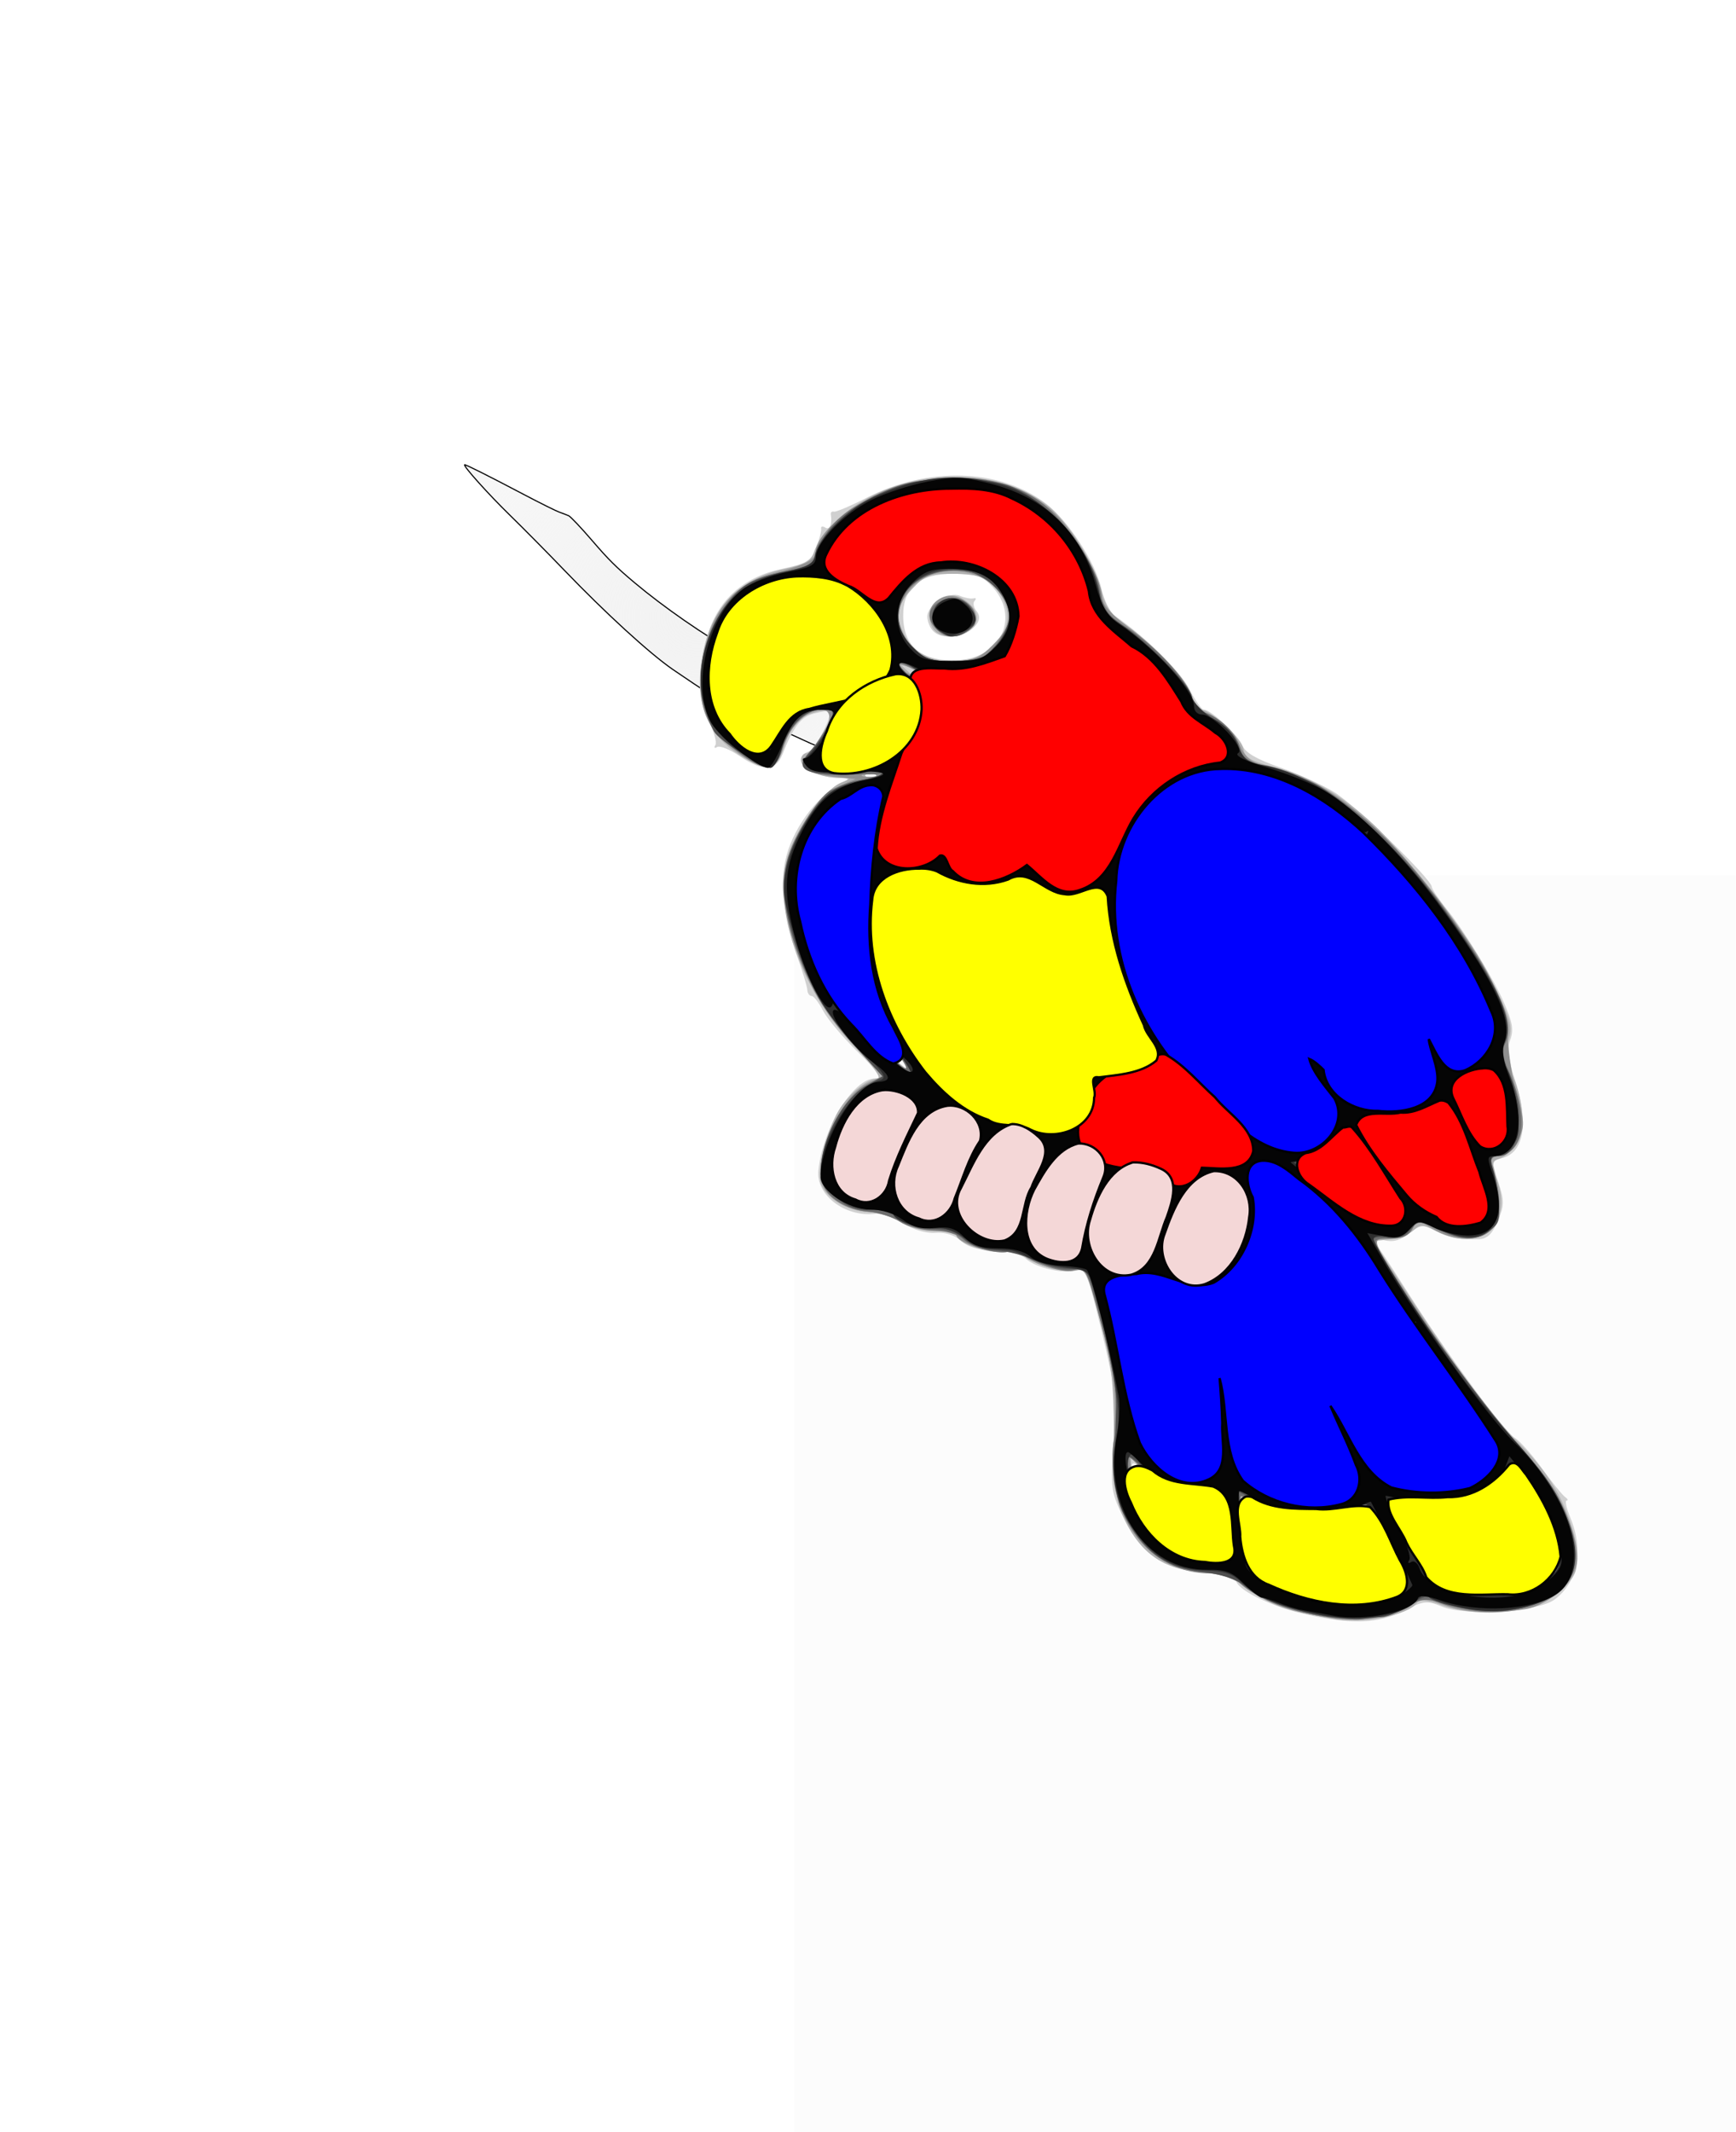 <?xml version="1.0" encoding="UTF-8" standalone="no"?>
<!-- Created with Inkscape (http://www.inkscape.org/) -->
<svg
    xmlns:inkscape="http://www.inkscape.org/namespaces/inkscape"
    xmlns:rdf="http://www.w3.org/1999/02/22-rdf-syntax-ns#"
    xmlns="http://www.w3.org/2000/svg"
    xmlns:cc="http://creativecommons.org/ns#"
    xmlns:dc="http://purl.org/dc/elements/1.1/"
    xmlns:sodipodi="http://sodipodi.sourceforge.net/DTD/sodipodi-0.dtd"
    id="svg2"
    sodipodi:docname="_svgclean2.svg"
    viewBox="0 0 1146.3 1407.4"
    version="1.1"
    inkscape:version="0.48.3.1 r9886"
  >
  <defs
      id="defs4"
    >
    <filter
        id="filter3893"
        height="4.059"
        width="2.974"
        color-interpolation-filters="sRGB"
        y="-1.53"
        x="-.987"
        inkscape:collect="always"
      >
      <feGaussianBlur
          id="feGaussianBlur3895"
          stdDeviation="127.659"
          inkscape:collect="always"
      />
    </filter
    >
    <radialGradient
        id="radialGradient3903"
        gradientUnits="userSpaceOnUse"
        cy="224.43"
        cx="38.343"
        gradientTransform="matrix(1 0 0 .881 0 26.732)"
        r="461.92"
        inkscape:collect="always"
      >
      <stop
          id="stop3899"
          style="stop-color:#f2f2f2"
          offset="0"
      />
      <stop
          id="stop3901"
          style="stop-color:#f2f2f2;stop-opacity:0"
          offset="1"
      />
    </radialGradient
    >
  </defs
  >
  <sodipodi:namedview
      id="base"
      bordercolor="#666666"
      inkscape:pageshadow="2"
      inkscape:window-y="0"
      pagecolor="#ffffff"
      inkscape:window-maximized="0"
      inkscape:zoom="0.58"
      inkscape:window-x="0"
      inkscape:window-height="645"
      showgrid="false"
      borderopacity="1.0"
      inkscape:current-layer="layer1"
      inkscape:cx="866.9129"
      inkscape:cy="537.7989"
      inkscape:window-width="674"
      inkscape:pageopacity="0.0"
      inkscape:document-units="px"
  />
  <g
      id="layer1"
      inkscape:label="Capa 1"
      inkscape:groupmode="layer"
      transform="translate(423.57 182.48)"
    >
    <path
        id="path3887"
        style="filter:url(#filter3893);stroke:#000000;stroke-width:.743;fill:url(#radialGradient3903)"
        inkscape:connector-curvature="0"
        d="m154.81 322.87c-19.091-5.034-34.244-10.4-48.738-17.261-8.314-3.936-19.37-8.615-24.569-10.399-5.199-1.784-11.392-4.209-13.762-5.389-4.972-2.475-29.951-18.634-47.088-30.462-15.291-10.553-44.348-37.116-71.532-65.392-11.189-11.639-27.483-28.114-36.207-36.612-13.719-13.363-30.606-32.163-29.701-33.067 0.391-0.391 15.429 7.151 39.298 19.708 10.684 5.621 21.158 10.827 23.276 11.571 2.118 0.743 4.874 1.801 6.125 2.35 1.25 0.549 8.233 7.928 15.517 16.398 10.898 12.671 15.84 17.58 27.899 27.712 19.36 16.266 45.872 34.648 67.672 46.921 9.72 5.472 20.739 12.361 24.487 15.31 9.067 7.133 18.746 12.789 25.082 14.656 5.803 1.71 22.572 2.142 38.391 0.99l9.081-0.662 7.199 12.731c6.475 11.45 8.158 13.703 16.738 22.399l9.539 9.668-6.422-0.186c-3.532-0.102-10.495 0.095-15.473 0.438-8.008 0.552-9.946 0.388-16.81-1.422z"
    />
    <g
        id="g5426"
        transform="matrix(3.203,0,0,3.203,-488.93,-318.17)"
      >
      <path
          id="path5442"
          style="fill:#fcfcfc"
          inkscape:connector-curvature="0"
          d="m184.24 352.21v-129.5h194v259h-194v-129.5z"
      />
      <g
          id="g5502"
          transform="translate(76.427,51.669)"
        >
        <path
            id="path5440"
            style="fill:#d0d0d0"
            inkscape:connector-curvature="0"
            d="m213.53 323.44c-6.919-1.505-13.879-4.741-14.679-6.825-0.352-0.917-2.773-1.578-7.029-1.92-8.147-0.654-12.536-3.728-16.296-11.412-2.529-5.169-2.63-5.949-1.984-15.33 0.619-8.99 0.396-11.07-2.467-22.987-2.788-11.604-3.36-13.036-4.997-12.516-2.676 0.849-8.466-0.443-10.6-2.365-1.132-1.02-3.643-1.678-6.548-1.715-3.168-0.041-5.403-0.686-6.821-1.969-1.329-1.202-3.285-1.817-5.288-1.662-1.921 0.149-4.565-0.63-6.679-1.968-1.925-1.218-4.518-2.098-5.763-1.955-6.232 0.716-12.227-3.88-11.686-8.957 0.928-8.703 7.227-18.93 11.659-18.93 1.642 0 0.933-1.095-3.525-5.448-3.069-2.996-6.29-6.821-7.158-8.5-0.868-1.679-1.942-3.052-2.386-3.052-0.444 0-0.836-0.562-0.871-1.25-0.035-0.688-1.016-3.927-2.181-7.199-2.83-7.949-3.564-15.082-2.108-20.482 1.701-6.309 6.985-13.032 11.986-15.248 1.039-0.461 0.668-0.702-1.151-0.75-6.101-0.16-10.375-3.874-6.27-5.449 1.457-0.559 4.986-7.424 4.213-8.196-0.197-0.197-1.609-0.024-3.138 0.384-2.694 0.72-4.229 2.717-6.491 8.441-1.37 3.467-4.05 3.556-8.85 0.294-1.988-1.351-4.058-2.181-4.601-1.845-0.543 0.336-0.708 0.157-0.365-0.396 0.342-0.554-0.263-2.743-1.345-4.866-2.388-4.684-2.502-10.27-0.357-17.505 2.234-7.537 7.423-12.241 15.36-13.925 5.225-1.109 6.063-1.624 7.119-4.382 0.658-1.719 1.122-3.496 1.029-3.949-0.092-0.453 0.293-0.539 0.857-0.191 0.92 0.569 1.461-0.724 1.143-2.735-0.065-0.412 0.219-0.661 0.632-0.551s3.45-1.179 6.75-2.863c12.774-6.518 27.473-6.035 36.979 1.216 4.584 3.497 10.217 12.139 11.43 17.538 0.538 2.396 1.792 4.912 2.785 5.591 6.15 4.207 13.496 11.425 15.338 15.07 1.181 2.337 2.523 4.25 2.981 4.25 1.483 0 7.136 5.26 7.965 7.411 0.549 1.425 2.986 2.844 7.664 4.463 3.772 1.306 8.896 3.651 11.386 5.211 4.424 2.772 19.973 17.901 19.973 19.435 0 0.425 1.492 2.62 3.315 4.876 3.323 4.113 9.332 13.918 11.4 18.603 1.992 4.511 2.24 5.988 1.387 8.259-0.56 1.49-0.237 4.085 0.962 7.741 2.98 9.084 2.018 15.261-2.556 16.409-2.182 0.548-2.203 0.681-0.802 4.936 1.266 3.847 1.257 4.812-0.081 8.014-1.091 2.612-2.171 3.673-3.822 3.756-3.852 0.193-6.172-0.258-9.087-1.764-2.534-1.31-3.019-1.256-5.371 0.593-1.829 1.439-3.348 1.841-5.197 1.377-2.579-0.647-2.591-0.625-0.951 1.761 0.914 1.329 3.813 5.792 6.442 9.917 7.463 11.707 19.473 27.989 21.411 29.026 0.965 0.517 3.472 3.309 5.57 6.206s4.28 5.598 4.848 6.002c0.568 0.404 0.718 0.742 0.334 0.75-0.384 0.008-0.047 1.576 0.75 3.483 2.813 6.732 1.542 13.383-3.232 16.914-3.441 2.545-18.303 3.472-23.225 1.448-3.124-1.284-3.78-1.211-7.92 0.885-5.146 2.605-10.483 2.82-19.786 0.797zm17.661-4.037c1.623-0.839 2.95-1.749 2.95-2.022 0-0.273-1.833-4.143-4.074-8.6-3.019-6.005-4.366-7.812-5.2-6.978-1.341 1.341-17.877 1.545-19.276 0.238-0.522-0.488-2.026-1.214-3.342-1.612-2.391-0.724-2.392-0.722-1.693 5.455 0.942 8.325 1.117 8.64 6.155 11.079 7.752 3.752 19.648 4.938 24.479 2.44zm31.547-3.792c1.322-1.537 2.403-3.427 2.403-4.201 0-2.796-4.212-12.58-6.676-15.508l-2.52-2.995-1.913 2.432c-2.946 3.746-9.726 5.897-17.098 5.425l-6.293-0.402 3.48 6.7c1.914 3.685 3.821 6.489 4.239 6.231 0.417-0.258 0.498 0.211 0.179 1.043-1.019 2.656 5.154 4.559 13.95 4.3 7.213-0.212 8.041-0.457 10.25-3.025zm-66.119-8.432c-1.544-9.453-0.989-8.75-6.922-8.75-4.225 0-5.916-0.49-7.8-2.259-1.323-1.242-2.781-1.917-3.241-1.5-0.46 0.418-0.532 0.228-0.16-0.422 0.372-0.649 0.157-1.502-0.478-1.895-1.881-1.163-0.063 6.5 2.653 11.18 2.731 4.706 7.292 7.34 12.764 7.373l3.795 0.023-0.613-3.75zm23.957-8.225c1.411-0.536 2.565-1.67 2.565-2.52s-2.039-5.605-4.532-10.568c-2.493-4.963-4.266-9.454-3.941-9.98 1.445-2.338 3.426-0.39 7.421 7.294 6.51 12.521 7.453 13.25 17.164 13.25 7.596 0 8.201-0.162 10.478-2.81 2.773-3.225 2.462-4.324-3.222-11.359-1.852-2.293-3.368-4.618-3.368-5.167 0-0.549-0.388-1.148-0.862-1.332-1.004-0.388-16.505-23.135-20.456-30.017-1.479-2.576-3.475-4.943-4.436-5.261-0.961-0.317-3.903-2.603-6.539-5.079-3.948-3.709-5.124-4.324-6.676-3.494-1.742 0.932-1.771 1.233-0.38 4.021 0.99 1.985 1.263 4.106 0.8 6.215-2.903 13.216-10.804 18.912-19.163 13.816-2.65-1.616-3.744-1.772-6.263-0.894-1.678 0.585-3.75 0.796-4.604 0.468-1.128-0.433-1.412-0.119-1.038 1.148 1.157 3.922 4.529 20.06 5.102 24.42 1.12 8.519 7.778 15.186 13.224 13.242 2.753-0.983 2.787-1.095 2.513-8.457-0.153-4.104-0.517-8.959-0.81-10.789-0.484-3.026-0.323-3.298 1.778-3 2.113 0.299 2.362 0.966 2.923 7.827 1.153 14.105 2.22 16.069 10.056 18.515 5.28 1.648 8.88 1.798 12.266 0.51zm-23.986-48.952c5.176-7.47 4.133-16.073-1.949-16.073-2.726 0-4.805 2.246-7.423 8.018-2.483 5.474-2.578 7.771-0.422 10.153 2.861 3.161 6.723 2.334 9.794-2.098zm-17.693 1.099c0.691-0.439 1.945-3.443 2.788-6.677 0.842-3.234 2.02-6.468 2.616-7.187 1.226-1.477-0.166-3.705-3.395-5.433-4.116-2.203-10.691 6.255-10.743 13.819-0.032 4.634 5.047 7.82 8.734 5.479zm-13.098-6.269c0.087-2.253 1.299-6.295 2.694-8.984 2.266-4.367 2.374-5.05 1.02-6.404-2.168-2.168-3.647-1.891-6.571 1.234-7.665 8.193-7.654 18.252 0.02 18.249 2.443-0.001 2.692-0.361 2.837-4.096zm-13.265-1.484c0.334-0.87 0.612-2.558 0.619-3.75 0.007-1.192 1.132-4.127 2.5-6.52 3.078-5.383 3.077-5.716-0.012-7.74-2.275-1.491-2.715-1.497-4.884-0.076-2.556 1.674-7.616 10.886-7.616 13.864 0 4.349 7.97 7.931 9.393 4.222zm79.607-2.74c0-0.727-2.362-4.702-5.25-8.833l-5.25-7.512-2.326 2.833c-1.279 1.558-3.117 2.833-4.083 2.833-4.541 0-2.2 2.824 7.355 8.87 5.142 3.254 9.554 4.089 9.554 1.808zm17-1.502c0-2.257-6.135-18.429-7.62-20.087-0.202-0.226-1.23 0.369-2.283 1.322-1.304 1.18-3.821 1.79-7.889 1.911l-5.975 0.178 4.966 7.189c5.153 7.459 9.045 10.896 10.983 9.698 0.656-0.405 0.85-0.249 0.466 0.373-0.791 1.28 0.856 2.053 4.602 2.161 2.369 0.068 2.75-0.312 2.75-2.745zm-109.52-3.37c0.653-2.582 1.768-5.394 2.478-6.25 0.71-0.856 0.925-1.556 0.478-1.556-0.447 0 0.004-0.598 1.004-1.329 3.673-2.686-2.038-8.024-6.2-5.797-2.609 1.396-7.235 10.319-7.235 13.954 0 2.034 0.753 3.589 2.25 4.644 3.775 2.662 5.899 1.584 7.226-3.667zm-13.888-2.556c0.758-4.188 2.865-8.851 5.202-11.516 1.408-1.605 1.374-1.898-0.371-3.218-2.785-2.107-5.778-1.837-8.12 0.734-3.012 3.307-4.469 6.543-4.884 10.846-0.294 3.055 0.074 4.133 1.831 5.364 3.724 2.609 5.587 1.96 6.342-2.21zm62.2-4c-0.314-2.996 0.148-3.087 8.47-1.67l3.758 0.64-8.222-8.123-8.222-8.123-3.187 1.512c-1.753 0.832-4.061 1.512-5.128 1.512-1.394 0-2.275 1.114-3.126 3.958-0.652 2.177-1.639 4.238-2.192 4.58-0.568 0.351 0.061 1.461 1.443 2.548 1.792 1.409 3.591 1.823 6.709 1.542 3.427-0.309 4.762 0.082 6.825 1.994 3.2 2.968 3.222 2.965 2.873-0.372zm28.074-4.176c2.283-1.222 3.031-6.404 1.098-7.599-1.834-1.134-6.053-8.515-5.436-9.512 0.941-1.523 4.203-1.12 4.863 0.601 0.336 0.875 1.111 1.247 1.762 0.845 0.693-0.429 0.893-0.283 0.494 0.362-1.045 1.69 1.326 5.894 4.016 7.119 1.34 0.611 4.821 1.11 7.735 1.11 4.071 0 5.728-0.475 7.153-2.05 1.644-1.817 1.706-2.414 0.541-5.25-0.723-1.76-1.539-4.437-1.814-5.95-0.413-2.276-0.142-2.75 1.574-2.75 1.552 0 2.374 1.005 3.272 4 1.334 4.452 3.031 4.995 6.726 2.152 4.008-3.083 3.306-7.523-2.802-17.725-10.072-16.824-23.344-30.788-34.042-35.816-15.13-7.113-27.63-3.622-33.163 9.261-2.845 6.625-3.468 16.443-1.477 23.292 3.422 11.771 7.551 18.706 16.552 27.8 11.2 11.316 16.41 13.611 22.951 10.111zm37.138-3.509c0-2.439-0.417-5.532-0.927-6.874-0.859-2.258-1.181-2.359-4.361-1.364l-3.434 1.075 2.126 4.549c2.929 6.266 3.501 7.049 5.154 7.049 1.038 0 1.441-1.24 1.441-4.435zm-86.89-0.675c1.707-1.707 1.991-2.853 1.488-6l-0.622-3.89h4.397c3.691 0 13.32-2.844 10.025-2.961-2.48-0.088-10.185-20.436-10.632-28.081l-0.266-4.542-3.447 1.181c-3.609 1.236-6.759 0.508-10.21-2.361-1.411-1.173-2.322-1.152-6.138 0.144-4.748 1.612-10.428 0.865-12.511-1.646-0.647-0.779-2.917-1.104-6.171-0.882-4.492 0.306-5.28 0.689-6.18 3-0.567 1.457-0.838 5.805-0.602 9.661 0.483 7.891 5.226 19.453 10.855 26.457 3.765 4.685 10.522 9.386 12.094 8.414 0.729-0.45 0.837-0.234 0.309 0.619-0.625 1.01-0.131 1.175 2.155 0.718 1.709-0.342 3.999-0.026 5.405 0.746 3.693 2.027 7.676 1.799 10.05-0.575zm-37.3-13.14c-5.952-7.971-9.451-22.407-7.59-31.316 0.567-2.713 0.954-7.193 0.86-9.954-0.093-2.761 0.503-6.632 1.326-8.602 1.492-3.57 1.489-3.58-0.944-3.115-1.36 0.26-2.155 0.927-1.797 1.507 0.387 0.626 0.154 0.738-0.586 0.281-1.635-1.01-5.741 2.908-8.321 7.94-3.523 6.872-2.274 17.29 3.477 29.01 1.624 3.31 14.278 17.5 15.605 17.5 0.218 0-0.697-1.462-2.031-3.25zm39.741-36.618c2.093-1.276 3.463-3.236 4.363-6.241 2.72-9.078 10.939-16.828 19.448-18.338l3.862-0.685-2.286-2.434c-1.258-1.339-3.084-2.434-4.059-2.434-1.134 0-2.71-1.866-4.376-5.182-2.827-5.628-7.073-10.202-8.597-9.26-0.526 0.325-0.832 0.174-0.681-0.336 0.151-0.51-1.74-2.471-4.203-4.359-3.618-2.772-4.615-4.233-5.19-7.601-1.403-8.221-6.759-15.137-14.594-18.843-5.18-2.451-6.395-2.635-13.885-2.106-11.945 0.843-19.942 5.383-22.624 12.843-0.43 1.196 0.29 2.02 2.587 2.963 1.75 0.719 4.034 2.091 5.074 3.049 1.816 1.674 2 1.592 4.652-2.07 2.1-2.899 3.865-4.09 7.368-4.972 13.101-3.299 24.542 7.529 18.988 17.969-0.996 1.873-1.681 3.855-1.522 4.405 0.159 0.55-0.023 0.688-0.404 0.307-0.381-0.381-2.325 0.181-4.319 1.25-3.995 2.141-11.137 2.558-14.351 0.838-1.993-1.067-2.008-1.025-0.434 1.222 2.409 3.44 2.046 8.99-0.87 13.287-1.375 2.026-2.494 4.452-2.486 5.39 0.008 0.938-0.958 4.695-2.148 8.35-1.189 3.654-1.885 7.367-1.546 8.25 0.829 2.16 8.496 2.247 9.317 0.106 0.879-2.29 4.135-1.795 4.929 0.75 0.386 1.238 1.204 2.581 1.817 2.985 2.134 1.405 7.362 0.753 9.888-1.235 3.327-2.617 3.829-2.547 7.227 1 3.342 3.488 4.873 3.68 9.051 1.132zm-44.364-20.815c-0.722-0.289-1.584-0.253-1.917 0.079-0.332 0.332 0.258 0.569 1.312 0.525 1.165-0.048 1.402-0.285 0.604-0.604zm2.332-5.922c3.177-2.082 4.996-7.562 3.462-10.429-1.004-1.875-1.342-1.961-2.811-0.714-0.919 0.78-3.133 1.997-4.92 2.704-1.804 0.714-3.253 2.011-3.256 2.915-0.003 0.896-0.678 2.918-1.5 4.493s-1.494 3.095-1.494 3.378c0 1.009 8.185-0.817 10.52-2.347zm-24.117-3.817c1.752-4.194 4.705-6.141 10.597-6.989 10.989-1.581 13.792-4.137 11.93-10.88-1.059-3.836-5.181-8.468-8.745-9.826-6.598-2.515-16.526-0.021-20.145 5.062-2.644 3.713-4.403 11.306-3.605 15.56 0.636 3.393 5.817 10.496 7.655 10.496 0.486 0 1.526-1.54 2.313-3.422zm45.718-16.333c3.837-3.229 3.982-8.575 0.338-12.505-2.176-2.347-3.33-2.74-8.045-2.74-7.018 0-10.431 2.861-10.382 8.705 0.052 6.266 3.69 9.319 10.84 9.098 3.026-0.094 5.257-0.881 7.25-2.558zm-11.921-3.444c-0.66-0.66-1.2-2-1.2-2.977 0-2.41 4.493-5.258 6.742-4.274 0.967 0.423 2.208 0.66 2.758 0.527s0.666 0.091 0.259 0.499-0.233 1.354 0.388 2.102c2.733 3.294-5.83 7.24-8.947 4.123z"
        />
        <path
            id="path5438"
            style="fill:#afafaf"
            inkscape:connector-curvature="0"
            d="m218.64 324.26c-1.1-0.239-4.373-0.896-7.272-1.46-3.241-0.63-6.922-2.283-9.553-4.292-3.407-2.6-5.533-3.381-10.412-3.824-7.526-0.682-12.138-3.841-15.462-10.588-2.038-4.137-2.303-6.154-2.325-17.67-0.021-11.096-0.444-14.566-2.887-23.698-2.8-10.467-2.919-10.687-5.475-10.185-2.632 0.516-9.474-1.774-10.563-3.536-0.323-0.522-2.084-0.706-3.914-0.409-3.199 0.519-9.636-1.784-9.636-3.447 0-0.398-1.932-0.724-4.294-0.724-2.518 0-5.48-0.777-7.162-1.879-1.577-1.034-4.544-1.961-6.591-2.06-4.374-0.212-8.733-2.792-9.859-5.836-0.892-2.411 0.698-9.492 3.23-14.387 1.852-3.579 6.19-7.338 8.469-7.338 0.883 0-1.063-2.694-4.63-6.408-10.696-11.139-16.689-27.194-14.239-38.144 1.325-5.92 7.54-14.888 11.394-16.441 2.066-0.833 2.04-0.882-0.504-0.942-4.015-0.095-7.815-1.815-7.815-3.539 0-0.839 0.457-1.525 1.015-1.525 1.215 0 4.976-5.933 4.982-7.858 0.003-0.979-0.764-1.17-2.746-0.684-3.642 0.893-5.114 2.459-6.718 7.146-1.678 4.904-3.772 5.284-9.31 1.69-6.037-3.918-8.651-9.629-7.949-17.366 1.06-11.69 6.895-18.705 17.433-20.961 3.902-0.835 5.377-1.654 5.89-3.27 1.323-4.167 5.905-8.653 11.998-11.745 11.755-5.966 27.415-5.057 36.333 2.11 4.314 3.467 9.486 11.747 11.032 17.662 0.846 3.239 2.093 4.904 5.345 7.142 5.626 3.87 12.47 11.389 13.27 14.576 0.353 1.407 1.166 2.559 1.806 2.559 2.046 0 8.473 5.957 8.802 8.159 0.245 1.639 1.513 2.429 5.553 3.458 7.848 2 14.414 5.701 21.101 11.892 7.84 7.259 21.079 25.065 25.511 34.312 3.047 6.359 3.366 7.707 2.444 10.351-0.826 2.37-0.717 3.758 0.493 6.296 2.578 5.406 3.191 12.16 1.357 14.958-0.873 1.332-2.472 2.703-3.553 3.046-1.832 0.581-1.872 0.887-0.599 4.496 3.303 9.361-3.637 15.109-12.629 10.46-2.701-1.397-3.227-1.405-4.7-0.078-0.912 0.822-3.126 1.642-4.919 1.823l-3.26 0.328 7.832 12c9.273 14.207 17.073 24.652 22.068 29.548 7.106 6.965 10.853 13.959 11.815 22.05 0.482 4.055 0.208 4.977-2.324 7.803-4.505 5.028-16.524 6.72-25.425 3.58-2.728-0.962-4.529-1.156-4.917-0.529-1.654 2.676-11.79 4.631-17.53 3.381zm14.054-5.457c1.324-1.324 1.08-2.392-2.152-9.434-2.005-4.368-3.836-8.149-4.069-8.403-0.233-0.254-1.297 0.083-2.364 0.75-3.292 2.056-15.442 1.521-20.162-0.887l-4.114-2.099 0.594 6.361c0.767 8.212 1.142 9.065 4.995 11.359 7.07 4.209 23.959 5.666 27.272 2.353zm26.785-0.814c1.358-0.516 3.36-1.895 4.448-3.063 1.81-1.942 1.867-2.496 0.675-6.459-1.504-4.997-3.905-9.867-6.787-13.765l-2.015-2.725-1.083 2.225c-0.596 1.224-3.107 3.271-5.58 4.548-3.78 1.952-5.612 2.256-11.497 1.905l-7-0.418 3.817 7.922c3.007 6.241 4.493 8.216 7 9.306 3.664 1.594 14.387 1.905 18.021 0.524zm-62.729-7.452c0.061-0.06-0.107-2.932-0.372-6.382l-0.482-6.272-3.313 0.622c-4.526 0.849-9.868-1.104-12.911-4.72l-2.533-3.01 0.009 3.327c0.015 5.276 5.135 13.195 10.129 15.665 2.717 1.344 5.171 1.882 6.805 1.491 1.406-0.336 2.606-0.66 2.667-0.72zm24.455-11.644c2.751-1.472 2.475-2.921-2.423-12.735-2.397-4.801-4.159-9.293-3.917-9.98 1.036-2.937 3.137-0.69 7.301 7.806 2.441 4.981 5.188 9.733 6.103 10.562 1.955 1.769 11.202 2.918 16.096 2 3.683-0.691 7.774-3.863 7.774-6.028 0-0.733-2.99-5.328-6.645-10.211-7.981-10.663-21.456-30.593-23.78-35.172-0.92-1.812-3-4.102-4.623-5.089-1.623-0.987-4.731-3.442-6.908-5.456-4.204-3.89-4.773-4.119-6.889-2.779-1.106 0.701-1.042 1.437 0.36 4.147 1.459 2.821 1.528 3.883 0.483 7.383-3.939 13.186-10.987 17.507-19.637 12.039-1.613-1.02-3.029-1.106-5.763-0.351-1.994 0.55-4.134 0.686-4.757 0.301-0.775-0.479-0.947 0.057-0.544 1.699 0.323 1.319 1.534 6.899 2.69 12.399 3.606 17.155 4.007 18.613 5.783 21.02 2.027 2.745 5.379 4.48 8.655 4.48 4.078 0 4.658-1.894 3.939-12.869-0.588-8.972-0.477-10.131 0.967-10.131 1.874 0 2.311 1.638 3.195 11.969 0.72 8.421 1.481 10.333 5.035 12.662 4.6 3.014 13.914 4.255 17.506 2.333zm-24.507-48.079c3.737-7.226 4.513-10.847 2.965-13.84-0.794-1.536-2.357-3.031-3.472-3.323-4.154-1.086-9.939 6.089-10.786 13.379-0.526 4.531 1.629 6.898 6.28 6.898 2.797 0 3.689-0.554 5.013-3.114zm-14.454-7.318c2.934-8.668 2.558-11.093-1.895-12.224-2.788-0.708-5.661 1.664-8.316 6.866-3.773 7.392-1.515 14.186 4.515 13.588 2.804-0.278 3.196-0.845 5.696-8.231zm-16.095 1.682c0.005-2.062 1.076-6.04 2.38-8.839 2.647-5.685 2.075-8.411-1.765-8.411-4.375 0-9.625 8.409-9.625 15.418 0 3.883 1.824 5.503 6.25 5.551 2.515 0.028 2.751-0.29 2.76-3.72zm-12.806-5.164c0.412-2.428 1.856-6.088 3.21-8.134l2.462-3.72-2.252-2.116c-1.239-1.164-2.932-2.116-3.763-2.116-3.239 0-9.86 10.192-9.86 15.178 0 3.256 3.428 6.01 6.978 5.604 2.083-0.238 2.597-0.986 3.226-4.697zm78.797 0.517c0-0.768-2.328-4.808-5.172-8.976-4.98-7.298-5.227-7.502-6.631-5.497-0.802 1.145-3.048 2.746-4.991 3.558l-3.533 1.476 2.914 2.443c7.797 6.538 17.414 10.402 17.414 6.996zm17.667-0.177c0.332-0.866-1.032-5.341-3.031-9.944s-3.635-8.819-3.635-9.367c0-1.652-1.807-2.243-3.709-1.213-3.73 2.019-8.502 3.006-11.567 2.393l-3.177-0.635 1.859 2.92c4.23 6.645 9.97 13.463 12.934 15.362 3.837 2.458 9.469 2.722 10.327 0.484zm-109.94-4.466c0.659-2.772 2.157-6.388 3.329-8.034 2.001-2.81 2.033-3.145 0.516-5.46-3.806-5.809-10.434-0.971-13.374 9.76-0.869 3.171-0.725 4.102 0.964 6.25 1.244 1.581 2.99 2.524 4.676 2.524 2.407 0 2.817-0.532 3.888-5.04zm-13.945-1.71c0.273-3.495 2.018-7.948 4.554-11.626l1.984-2.876-2.334-1.76c-3.639-2.745-7.497-0.879-10.522 5.092-4.378 8.639-2.927 13.571 4.072 13.843 1.521 0.059 2.086-0.613 2.247-2.671zm65.248-7.448c1.36 0.166 4.251 0.56 6.424 0.874l3.951 0.572-6.007-4.999c-3.304-2.749-7.26-6.488-8.792-8.308-2.32-2.758-3.082-3.123-4.571-2.194-0.983 0.614-3.343 1.408-5.245 1.764-2.971 0.557-3.749 1.335-5.518 5.522l-2.059 4.874 2.499 1.638c1.664 1.091 3.565 1.438 5.691 1.039 2.465-0.462 3.978-0.017 6.645 1.956l3.454 2.555 0.527-2.798c0.43-2.282 0.983-2.742 3-2.496zm23.42-0.782c1.418-0.539 3.066-2.052 3.663-3.362 0.935-2.053 0.589-3.073-2.512-7.389-1.979-2.754-3.598-5.741-3.598-6.638 0-3.233 3.145-1.53 6.175 3.345 3.432 5.52 4.325 5.999 11.707 6.272 4.102 0.152 5.563-0.248 7.32-2.005 2.16-2.16 2.168-2.278 0.518-7.44-1.166-3.646-1.358-5.559-0.631-6.274 1.209-1.189 3.657 1.612 4.563 5.221 0.763 3.04 4.355 2.936 7.311-0.211 3.225-3.433 2.389-7.19-3.869-17.386-15.515-25.28-32.109-38.865-48.058-39.344-5.893-0.177-7.159 0.14-11.094 2.772-2.9 1.94-5.469 4.872-7.399 8.445-2.671 4.943-2.961 6.393-3 14.973-0.044 9.739 1.263 14.819 6.407 24.901 2.604 5.104 15.464 18.742 20.996 22.266 4.725 3.01 7.346 3.433 11.501 1.853zm38.668-3.27c0.16-4.517-0.172-6.973-1.205-8.91-0.742-1.392-1.44-1.49-4.318-0.607-3.738 1.147-3.729 0.667-0.166 9.017 2.127 4.982 5.519 5.281 5.689 0.5zm-87.005-1.86c1.707-1.707 1.991-2.853 1.488-6l-0.622-3.89h4.363c2.399 0 5.754-0.485 7.455-1.078l3.092-1.078-3.071-4.991c-3.861-6.274-7.815-18.569-7.815-24.298v-4.368l-3.394 1.042c-4.03 1.237-7.386 0.557-10.203-2.068-1.807-1.683-2.352-1.753-4.48-0.574-3.578 1.982-11.146 1.78-13.484-0.361-1.48-1.355-3.185-1.686-7.206-1.402-6.751 0.477-7.619 1.97-7.027 12.084 0.745 12.725 7.681 25.991 17.305 33.101 4.412 3.259 6.227 3.992 9.887 3.992 2.466 0 4.762 0.45 5.102 1 1.093 1.768 6.419 1.081 8.61-1.11zm-36.928-12.64c-5.865-8.255-9.552-23.016-7.807-31.25 0.525-2.475 0.872-6.858 0.771-9.739-0.1-2.882 0.506-6.888 1.348-8.903 0.842-2.015 1.356-3.839 1.143-4.052-0.214-0.214-2.231 0.349-4.483 1.25-4.948 1.98-9.782 8.69-10.659 14.797-0.746 5.194 2.299 17.323 5.999 23.895 2.145 3.811 13.973 16.753 15.31 16.753 0.182 0-0.548-1.238-1.623-2.75zm40.126-37.5c1.331-1.238 3.22-4.457 4.197-7.154 3.201-8.832 12.354-16.515 19.745-16.574 1.512-0.012 2.75-0.402 2.75-0.867 0-1.093-3.412-4.173-6.167-5.566-1.184-0.599-3.35-3.316-4.813-6.037-1.874-3.486-4.849-6.595-10.066-10.521-6.687-5.032-7.478-5.994-8.146-9.905-1.505-8.815-7.8-16.429-16.252-19.657-6.655-2.542-18.34-1.672-25.302 1.883-5.475 2.795-11.983 10.573-9.532 11.39 0.666 0.222 2.689 1.403 4.494 2.625s3.815 2.547 4.466 2.945c0.721 0.441 1.848-0.402 2.885-2.158 2.438-4.128 6.643-6.262 12.426-6.306 5.947-0.046 10.528 2.321 13.752 7.105 2.678 3.974 2.803 6.088 0.63 10.667-3.568 7.519-13.658 10.516-21.567 6.407l-4.31-2.239 2.71 2.522c1.49 1.387 3.012 3.726 3.381 5.198 0.899 3.583-1.187 10.208-3.626 11.514-1.443 0.772-1.965 2.099-1.965 4.996 0 2.17-0.711 5.721-1.579 7.891-2.468 6.168-1.692 8.53 2.927 8.91 2.647 0.218 4.47-0.247 5.84-1.487 1.924-1.741 2.04-1.734 3.368 0.184 0.757 1.093 1.859 2.549 2.449 3.237 1.701 1.98 7.763 1.482 10.99-0.904l2.914-2.154 2.947 3.154c3.523 3.772 7.041 4.076 10.453 0.904zm-45.121-20.433c-0.722-0.289-1.584-0.253-1.917 0.079-0.332 0.332 0.258 0.569 1.312 0.525 1.165-0.048 1.402-0.285 0.604-0.604zm0.278-4.738c4.202-1.756 6.917-6.561 6.018-10.652-0.354-1.61-0.72-2.925-0.813-2.923-0.094 0.002-2.399 1.135-5.122 2.516-4.16 2.111-5.239 3.268-6.749 7.246-0.989 2.604-1.798 4.846-1.799 4.984-0.003 0.806 5.581 0.034 8.465-1.171zm-21.598-5.088c1.518-4.198 4.366-5.802 13.202-7.435 8.705-1.609 9.264-2.051 9.264-7.329 0-8.563-6.069-13.726-16.134-13.726-4.931 0-6.561 0.479-9.928 2.918-6.76 4.897-9.172 15.438-5.279 23.068 3.422 6.708 6.99 7.715 8.874 2.504zm44.947-15.987c3.776-3.177 4.672-6.662 2.697-10.482-2.029-3.923-4.334-5.021-10.544-5.021-4.488 0-5.545 0.407-8.066 3.106-3.286 3.517-3.578 5.684-1.349 9.995 2.829 5.471 12.084 6.758 17.262 2.402zm-11.775-4.431c-2.062-3.852 2.114-8.131 5.938-6.085 3.304 1.768 4.233 4.512 2.162 6.386-2.476 2.241-6.826 2.079-8.1-0.302z"
        />
        <path
            id="path5436"
            style="fill:#8f8f8f"
            inkscape:connector-curvature="0"
            d="m215.14 323.55c-6.806-1.317-13.722-4.374-15.939-7.045-0.826-0.996-2.924-1.573-5.715-1.573-8.711 0-15.806-5.466-18.823-14.5-1.313-3.932-1.53-6.923-1.015-14 0.668-9.191 0.286-11.989-3.644-26.705-1.985-7.433-2.152-7.687-4.71-7.185-2.687 0.527-9.509-1.76-10.623-3.562-0.334-0.54-1.858-0.732-3.388-0.426-2.889 0.578-10.142-1.857-10.142-3.404 0-0.486-1.99-0.884-4.421-0.884-2.572 0-5.569-0.752-7.166-1.798-1.51-0.989-4.424-1.924-6.477-2.077-4.4-0.328-8.6-2.826-9.495-5.646-1.89-5.955 3.776-18.412 9.534-20.961l2.865-1.268-5.928-6.338c-6.949-7.428-10.938-14.901-13.403-25.105-1.494-6.188-1.591-8.178-0.608-12.5 1.414-6.215 7.098-14.315 11.277-16.073l3.049-1.282-4.7-0.53c-6.205-0.699-7.516-2.053-4.838-4.993 4.368-4.795 5.44-8.763 2.368-8.763-2.906 0-6.852 4.037-7.819 8-1.154 4.726-3.83 4.948-9.342 0.774-6.257-4.739-8.147-8.83-7.517-16.274 0.952-11.245 5.934-18.303 14.453-20.476 7.258-1.851 9.168-2.838 9.2-4.753 0.048-2.91 5.684-8.231 12.076-11.402 4.628-2.296 7.86-3.099 14.194-3.528 10.035-0.679 17.173 1.612 23.244 7.459 4.287 4.129 9.457 13.387 9.457 16.933 0 1.5 1.678 3.445 5.25 6.085 6.437 4.758 12.503 11.35 13.275 14.426 0.321 1.279 2.213 3.171 4.275 4.275 2.181 1.168 4.431 3.477 5.482 5.626 1.42 2.904 2.529 3.785 5.458 4.334 11.599 2.176 23.46 11.439 36.043 28.148 9.837 13.063 13.681 20.774 13.893 27.873 0.099 3.3 0.962 8.707 1.919 12.015 1.535 5.309 1.572 6.365 0.313 9-0.861 1.801-2.346 3.116-3.744 3.315-1.726 0.245-2.139 0.756-1.62 2 0.384 0.919 0.926 3.82 1.206 6.448 0.393 3.688 0.102 5.228-1.276 6.75-2.331 2.576-7.976 2.574-12.204-0.004-3.213-1.959-3.235-1.959-4.285 0.004-0.742 1.387-2.095 1.973-4.556 1.973-4.19 0-4.368-0.472 5.449 14.5 7.45 11.363 14.992 21.277 23.416 30.784 5.955 6.721 9.705 14.702 9.705 20.657 0 4.155-5.521 9.553-10.634 10.398-6.555 1.083-12.949 0.733-16.919-0.925-3.595-1.502-3.994-1.475-7.517 0.505-4.836 2.718-10.869 3.26-18.931 1.7zm17.732-4.922c1.61-1.61 1.464-2.199-2.561-10.313-4.019-8.104-4.372-8.512-6.049-6.994-2.745 2.484-15.037 2.206-20.26-0.458-2.231-1.138-4.188-1.926-4.348-1.75-0.16 0.176 0.221 3.687 0.847 7.802 1.133 7.453 1.155 7.492 5.638 9.965 5.431 2.996 10.433 3.978 18.762 3.68 4.341-0.155 6.786-0.747 7.97-1.931zm28.196-1.159c6.081-3.145 5.569-9.139-1.741-20.348l-3.463-5.311-2.781 3.374c-3.62 4.392-9.139 6.189-16.855 5.489l-6.012-0.545 3.955 7.866c2.586 5.143 4.909 8.384 6.712 9.362 3.679 1.996 16.406 2.067 20.185 0.112zm-66.115-6.184c2.016-0.54 2.246-1.085 1.788-4.236-0.289-1.989-0.543-5.07-0.564-6.845-0.036-3.05-0.172-3.167-2.461-2.124-3.819 1.74-9.479 0.15-13.389-3.76l-3.455-3.455 0.513 4.552c0.697 6.181 4.861 12.207 10.071 14.572 4.785 2.173 4.446 2.114 7.497 1.296zm26.986-12.553c1.864-1.864 1.502-3.387-2.932-12.334-2.571-5.19-3.881-8.992-3.467-10.069 0.956-2.491 2.238-0.904 7.571 9.371 2.871 5.532 5.443 9.177 7.028 9.963 3.377 1.674 13.285 1.594 17.436-0.14 5.314-2.22 5.42-4.767 0.496-11.917-2.338-3.396-5.046-7.074-6.017-8.174-0.971-1.1-6.03-8.525-11.242-16.5-9.869-15.101-11.184-16.702-19.562-23.821-3.72-3.161-5.626-4.15-7.098-3.683-2.123 0.674-2.701 2.96-1.012 4.004 1.924 1.189 1.049 9.009-1.603 14.331-3.97 7.966-10.156 9.994-16.936 5.551-1.508-0.988-2.949-1.103-5.322-0.422-1.789 0.513-3.903 0.684-4.696 0.379-1.806-0.693-1.889-1.584 1.057 11.466 1.375 6.091 2.5 12.31 2.5 13.819 0 7.023 6.305 14.375 12.328 14.375 4.181 0 4.758-1.839 4.035-12.869-0.572-8.726-0.451-10.131 0.87-10.131 1.882 0 2.734 2.933 2.759 9.5 0.025 6.46 1.523 11.751 3.947 13.945 4.317 3.907 17.142 6.074 19.861 3.355zm-23.407-52.035c2.684-6.104 2.831-6.977 1.574-9.327-2.201-4.112-4.749-4.988-7.842-2.696-5.59 4.144-8.57 12.689-6.061 17.378 0.848 1.585 1.906 1.927 5.216 1.684 4.088-0.3 4.197-0.408 7.113-7.039zm-18.339 3.138c0.357-0.772 1.583-4.309 2.723-7.86 2.322-7.233 1.793-9.611-2.37-10.657-5.02-1.26-11.939 9.373-10.613 16.31 0.869 4.546 8.425 6.171 10.261 2.206zm-14.054-4.707c0-2.092 1.171-6.153 2.602-9.025 2.1-4.215 2.366-5.506 1.378-6.696-4.081-4.917-12.826 3.827-13.178 13.176-0.158 4.197 2.008 6.349 6.389 6.349 2.586 0 2.809-0.302 2.809-3.804zm-13-3.365c0-1.743 1.324-5.514 2.941-8.381l2.941-5.212-2.256-2.119c-3.11-2.922-4.991-2.662-8.19 1.131-7.607 9.021-7.049 17.75 1.134 17.75 3.183 0 3.429-0.227 3.429-3.169zm79-1.228c0-0.768-2.286-4.747-5.081-8.842l-5.081-7.445-2.842 2.842c-1.563 1.563-3.525 2.842-4.36 2.842-3.192 0-2.36 1.8 2.579 5.58 7.833 5.994 14.785 8.356 14.785 5.023zm17.788-0.712c0.167-0.885-1.613-6.155-3.957-11.71-3.72-8.819-4.456-9.934-5.796-8.784-2.099 1.802-9.327 3.461-12.462 2.862-1.415-0.27-2.573-0.19-2.573 0.178 0 1.749 11.443 15.866 14.283 17.62 3.855 2.382 10.041 2.284 10.505-0.166zm-110.44-2.64c0.597-3.619 1.743-6.308 4.665-10.944 1.215-1.927 1.156-2.444-0.478-4.25-1.023-1.131-2.837-2.056-4.031-2.056-4.702 0-10.288 9.674-9.63 16.679 0.203 2.166 3.223 4.321 6.054 4.321 2.46 0 2.876-0.457 3.419-3.75zm-13.363-3.109c0-1.573 1.34-5.51 2.979-8.75l2.979-5.891-2.229-1.728c-1.226-0.95-2.582-1.738-3.014-1.75-2.201-0.062-6.164 3.861-7.833 7.753-3.465 8.083-2.045 13.225 3.653 13.225 3.145 0 3.465-0.264 3.465-2.859zm62.478-5.217c0.017-1.849 0.496-2.355 2.022-2.132 1.1 0.16 4.021 0.569 6.491 0.907l4.491 0.616-6.047-5.032c-3.326-2.768-7.268-6.484-8.761-8.258l-2.714-3.226-4 1.601c-2.2 0.88-4.918 1.601-6.039 1.601-1.121 0-1.802 0.383-1.512 0.852 0.29 0.469-0.359 2.589-1.441 4.712l-1.968 3.86 2.729 2.176c2.065 1.647 3.282 1.966 5 1.313 2.608-0.992 6.219 0.114 8.212 2.516 1.821 2.194 3.51 1.475 3.537-1.505zm25.969-2.904c1.418-0.539 3.066-2.052 3.663-3.362 0.935-2.053 0.589-3.073-2.512-7.389-1.979-2.754-3.598-5.741-3.598-6.638 0-3.159 2.827-1.575 5.992 3.357 2.569 4.003 4.002 5.203 7.263 6.081 5.043 1.358 9.901 0.521 12.289-2.118 1.727-1.908 1.735-2.272 0.158-7.202-1.154-3.609-1.341-5.506-0.614-6.221 1.209-1.189 3.657 1.612 4.563 5.221 0.386 1.536 1.312 2.25 2.918 2.25 3.777 0 6.684-3.842 6.129-8.101-0.755-5.806-12.151-23.114-22.156-33.651-10.746-11.318-19.821-16.583-30.566-17.734-6.212-0.665-6.689-0.555-11.479 2.646-3.458 2.311-5.92 5.034-7.99 8.84-2.755 5.064-2.993 6.293-2.999 15.5-0.006 9.148 0.28 10.665 3.36 17.81 3.73 8.652 8.579 15.299 16.81 23.046 8.556 8.052 12.988 9.862 18.767 7.665zm39.108-2.386c0.643-2.564-1.068-10.215-2.479-11.087-0.478-0.296-2.224 0.032-3.879 0.728-2.997 1.26-3.003 1.28-1.515 4.745 0.822 1.914 1.894 4.492 2.381 5.73 1.198 3.042 4.718 2.968 5.492-0.116zm-88.345-1.784c2.78-1.98 2.972-2.495 2.424-6.5l-0.596-4.35h4.934c2.714 0 6.042-0.505 7.396-1.122l2.463-1.122-3.047-4.952c-3.748-6.092-7.784-18.831-7.784-24.573-0-4.165-0.067-4.252-2.75-3.549-4.502 1.179-8.241 0.671-10.564-1.436-1.951-1.769-2.509-1.84-5.186-0.659-4.355 1.921-9.841 1.719-12.617-0.464-1.89-1.486-3.486-1.771-7.67-1.369-6.793 0.653-7.579 2.069-7.022 12.65 0.357 6.784 1.032 9.355 4.163 15.864 6.243 12.976 14.875 20.732 23.073 20.732 2.627 0 4.817 0.59 5.572 1.5 1.708 2.058 3.655 1.882 7.211-0.65zm-36.028-13.6c-1.075-1.512-3.208-5.675-4.74-9.25-2.427-5.661-2.777-7.726-2.709-16 0.152-18.738 0.333-21.222 1.803-24.74 0.82-1.962 1.372-3.683 1.227-3.825-0.145-0.142-1.472-0.026-2.95 0.258-5.823 1.119-12.74 10.77-12.791 17.847-0.072 9.957 6.141 23.714 14.547 32.21 6.551 6.621 8.849 8.054 5.614 3.5zm40.159-37.304c1.436-1.129 3.07-3.76 3.632-5.846 2.278-8.458 11.116-16.766 18.956-17.818 2.239-0.3 4.072-0.858 4.072-1.24 0-0.989-4.199-4.639-6.103-5.306-0.882-0.309-2.613-2.513-3.847-4.899-2.96-5.724-4.39-7.245-11.767-12.52-5.168-3.696-6.329-5.067-6.885-8.131-2.103-11.596-12.421-21.663-23.101-22.54-12.055-0.99-26.462 5.555-28.733 13.052-0.543 1.792-0.056 2.507 2.635 3.871 1.815 0.92 4.116 2.388 5.111 3.262 1.682 1.477 1.989 1.361 4.338-1.64 5.488-7.012 15.007-8.395 22.153-3.219 8.391 6.078 7.553 15.801-1.786 20.739-5.333 2.82-10.378 2.915-15.28 0.288-2.054-1.101-3.735-1.581-3.735-1.067 0 0.514 0.852 1.205 1.893 1.535 4.747 1.506 5.121 11.416 0.594 15.709-1.75 1.66-2.456 3.406-2.469 6.107-0.01 2.08-0.692 5.398-1.517 7.372-1.647 3.943-1.959 7.944-0.68 8.735 2.452 1.515 6.297 1.307 8.546-0.462 3.172-2.495 3.302-2.468 5.133 1.074 1.361 2.631 2.083 3 5.873 3 2.886 0 5.087-0.664 6.627-2 2.987-2.591 3.216-2.552 5.842 1 2.675 3.619 6.647 3.977 10.499 0.946zm-45.091-20.609c-0.688-0.277-1.812-0.277-2.5 0s-0.125 0.504 1.25 0.504 1.938-0.227 1.25-0.504zm2.28-5.766c1.407-0.922 3.008-2.856 3.556-4.298 1.002-2.635 0.303-8.687-0.927-8.026-0.362 0.195-2.796 1.365-5.409 2.6s-4.75 2.804-4.75 3.487c0 0.683-0.88 2.968-1.956 5.078l-1.956 3.837 4.442-0.501c2.443-0.275 5.593-1.255 7.001-2.177zm-24.53-1.025c0-5.288 4.673-8.925 12.79-9.955 7.023-0.891 10.129-2.422 10.865-5.354 1.01-4.026-1.387-9.871-5.407-13.185-3.304-2.724-4.418-3.053-10.328-3.053-10.739 0-16.482 5.352-17.624 16.423-0.687 6.652 0.773 10.697 5.089 14.099 3.592 2.832 4.615 3.059 4.615 1.025zm46.6-19.947c3.908-3.908 4.248-6.6 1.35-10.671-4.04-5.674-13.976-6.063-18.469-0.724-3.324 3.95-3.184 7.83 0.421 11.689 2.526 2.704 3.574 3.106 8.1 3.106 4.579 0 5.604-0.405 8.599-3.4zm-12.025-3.517c-3.405-3.763 1.688-8.451 6.066-5.583 2.857 1.872 3.066 5.051 0.425 6.464-2.823 1.511-4.536 1.278-6.49-0.882z"
        />
        <path
            id="path5434"
            style="fill:#6e6e6e"
            inkscape:connector-curvature="0"
            d="m215.14 323.54c-6.705-1.28-12.016-3.541-15.5-6.596-1.185-1.039-4.403-1.987-7.895-2.326-6.84-0.663-11.725-3.941-15.313-10.275-2.672-4.716-3.919-13.461-2.554-17.908 1.225-3.993 0.208-11.475-3.374-24.803-2.582-9.607-2.685-9.788-5.271-9.22-1.748 0.384-4.291-0.258-7.538-1.902-2.696-1.365-5.265-2.256-5.711-1.981-1.434 0.886-7.614-0.734-9.507-2.493-1.088-1.01-3.574-1.743-6.097-1.797-2.343-0.05-5.456-0.874-6.916-1.831-1.46-0.957-4.335-1.865-6.387-2.018-4.663-0.348-8.774-2.966-9.558-6.087-1.527-6.084 3.346-16.672 9.223-20.041l3.192-1.829-5.906-6.377c-9.937-10.73-16.137-27.068-14.019-36.943 1.032-4.81 5.41-12.505 8.639-15.186 0.859-0.713 3.908-1.837 6.777-2.499l5.216-1.203-7.692 0.104c-9.146 0.124-11.324-1.12-8.111-4.632 1.138-1.245 2.809-3.726 3.712-5.513l1.643-3.25h-2.85c-3.45 0-6.501 3.087-8.154 8.25-1.555 4.857-3.503 4.827-9.797-0.148-3.89-3.075-5.212-4.902-6.263-8.656-2.384-8.514 1.791-20.632 8.658-25.131 1.456-0.954 5.118-2.228 8.139-2.831 4.797-0.958 5.633-1.485 6.605-4.16 1.852-5.096 5.083-8.181 11.917-11.379 12.38-5.793 27.215-4.815 35.362 2.332 4.327 3.795 10.056 12.403 10.73 16.122 0.92 5.074 1.631 6.127 5.995 8.878 5.51 3.474 12.339 10.797 13.175 14.128 0.348 1.388 1.451 2.783 2.451 3.1 3.318 1.053 6.821 4.482 7.435 7.277 0.517 2.354 1.371 2.939 5.827 3.997 12.751 3.025 24.699 12.872 37.525 30.927 10.24 14.414 13.52 21.95 11.333 26.036-0.724 1.353-0.5 2.965 0.822 5.919 3.98 8.889 3.173 16.455-1.83 17.171-1.889 0.27-2.187 0.735-1.603 2.5 4.015 12.143-1.24 17.916-11.53 12.666l-3.924-2.002-1.071 2.002c-0.758 1.417-2.094 2.002-4.571 2.002-3.31 0-3.437 0.122-2.328 2.25 4.928 9.458 20.613 31.322 29.235 40.75 3.269 3.575 6.966 8.75 8.214 11.5 5.349 11.781 3.61 18.187-5.686 20.947-6.58 1.954-10.663 1.958-17.342 0.016-4.987-1.45-5.475-1.426-8.654 0.423-4.524 2.631-11.009 3.223-18.869 1.722zm17.717-4.896c1.631-1.631 1.496-2.18-2.512-10.263-4.153-8.374-4.278-8.51-6.442-6.994-3.335 2.336-14.81 2.072-19.762-0.454-2.156-1.1-4.08-2-4.274-2-0.714 0 0.545 12.555 1.428 14.247 1.105 2.115 8.041 5.821 12.846 6.864 6.117 1.327 16.789 0.53 18.717-1.399zm28.303-1.222c1.606-0.831 3.33-2.293 3.829-3.25 1.377-2.637-0.906-9.914-5.218-16.626l-3.781-5.887-2.88 3.494c-3.575 4.337-9.787 6.284-17.502 5.488l-5.481-0.566 4.257 8.173c2.646 5.081 5.203 8.642 6.757 9.414 3.565 1.77 16.432 1.616 20.02-0.24zm-64.231-6.945c0.161-0.161-0.01-3.251-0.381-6.867l-0.674-6.574-3.117 0.579c-1.714 0.319-3.342 0.574-3.617 0.567-3.928-0.096-5.463-0.779-8.433-3.749-1.925-1.925-3.76-3.5-4.079-3.5-1.216 0 0.841 7.685 3.128 11.685 2.455 4.295 6.348 7.683 9.884 8.601 1.808 0.47 6.561-0.014 7.289-0.742zm26.235-12.588c0.909-1.699 0.324-3.491-3.465-10.613-4.852-9.12-5.453-11.343-3.069-11.343 0.872 0 3.323 3.65 5.912 8.804 2.432 4.842 5.184 9.437 6.115 10.209 2.271 1.885 13.391 2.502 17.952 0.997 2.153-0.711 4.117-2.201 4.761-3.612 1.198-2.628 2.376-0.678-16.853-27.898-4.662-6.6-9.89-14.554-11.616-17.676-1.727-3.122-4.066-6.106-5.199-6.63-1.133-0.525-4.223-2.869-6.866-5.209-4.383-3.879-5.033-4.151-7.373-3.085-2.467 1.124-2.499 1.245-0.814 3.107 3.903 4.312-0.345 17.22-7.13 21.666-2.494 1.634-2.862 1.628-7.252-0.116-4.013-1.594-13.72-2.295-14.937-1.078-0.213 0.213 0.783 5.375 2.213 11.473 1.43 6.097 2.609 12.315 2.622 13.817 0.058 7.235 6.108 14.231 12.306 14.231 4.248 0 4.867-1.934 4.138-12.932-0.578-8.728-0.46-10.068 0.888-10.068 1.689 0 2.219 2.274 3.033 13.012 0.671 8.85 1.046 9.526 6.899 12.443 6.739 3.358 16.067 3.622 17.737 0.501zm-24.867-50.476c3.451-7.374 3.28-10.493-0.717-13.112-2.119-1.388-2.913-1.452-4.89-0.394-3.154 1.688-7.549 9.962-7.549 14.212 0 4.415 1.505 5.815 6.253 5.815 3.764 0 3.922-0.15 6.904-6.52zm-19.379 3.963c1.222-0.856 2.237-2.319 2.255-3.25 0.018-0.931 0.882-4.153 1.919-7.159 2.048-5.933 1.538-8.426-1.951-9.534-3.32-1.054-5.868 0.41-8.38 4.816-4.534 7.954-4.474 12.612 0.197 15.148 3.385 1.838 3.305 1.838 5.959-0.021zm-12.777-6.247c0-2.092 1.171-6.153 2.602-9.025 2.1-4.215 2.366-5.506 1.378-6.696-4.081-4.917-12.826 3.827-13.178 13.176-0.158 4.197 2.008 6.349 6.389 6.349 2.586 0 2.809-0.302 2.809-3.804zm-14.582 0.197c0.966-0.371 1.582-1.799 1.582-3.669 0-1.684 1.353-5.459 3.006-8.388l3.006-5.325-2.006-2.006c-1.103-1.103-2.821-2.006-3.818-2.006-3.723 0-10.201 9.362-10.172 14.7 0.023 4.173 0.817 5.037 6.653 7.236 0.092 0.035 0.88-0.21 1.75-0.544zm81.582-4.115c0-0.397-2.541-4.424-5.646-8.949l-5.646-8.227-1.897 2.412c-1.043 1.327-3.464 2.706-5.38 3.065-2.921 0.548-3.286 0.89-2.264 2.122 1.534 1.849 9.502 7.421 12.824 8.968 2.825 1.316 8.009 1.711 8.009 0.61zm16.66-0.836c0.329-0.857-0.18-3.444-1.131-5.75-0.951-2.306-2.858-7.019-4.239-10.474-1.905-4.768-2.811-6.032-3.759-5.245-2.109 1.75-10.218 3.809-12.949 3.287-1.421-0.272-2.583-0.192-2.583 0.176 0 1.762 11.45 15.867 14.283 17.594 3.916 2.388 9.534 2.611 10.378 0.412zm-110.27-2.692c0.352-1.788 1.805-5.639 3.227-8.558 2.478-5.085 2.512-5.39 0.829-7.25-0.966-1.068-2.734-1.942-3.928-1.942-3.659 0-8.52 6.737-9.825 13.617-0.749 3.947 2.146 7.383 6.22 7.383 2.401 0 2.934-0.498 3.477-3.25zm-13.391-3.609c0-1.573 1.327-5.491 2.95-8.708 2.122-4.206 2.658-6.201 1.91-7.102-4.356-5.249-11.382 0.136-13.713 10.51-1.214 5.403 0.613 8.159 5.41 8.159 3.122 0 3.443-0.267 3.443-2.859zm62.399-4.873c0.079-2.173 0.531-2.705 2.101-2.476 1.1 0.16 4.025 0.537 6.5 0.836l4.5 0.544-3.379-2.759c-1.858-1.518-5.798-5.198-8.755-8.178l-5.376-5.419-4.536 1.546c-2.495 0.85-5.192 1.293-5.995 0.985-1.071-0.411-1.46 0.207-1.46 2.324 0 1.587-0.747 3.95-1.659 5.253-1.6 2.284-1.558 2.442 1.149 4.415 1.958 1.426 4.056 1.969 6.927 1.792 3.317-0.204 4.587 0.245 6.521 2.304 2.742 2.918 3.318 2.724 3.46-1.167zm26.048-3.248c1.418-0.539 3.1-2.127 3.739-3.529 0.989-2.171 0.84-2.953-1.006-5.27-4.71-5.914-6.069-10.221-3.225-10.221 0.46 0 2.258 2.214 3.994 4.921 4.24 6.607 10.995 8.884 17.528 5.908 3.392-1.546 4.11-4.905 2.113-9.895-2.683-6.705 0.132-8.502 3.03-1.934 2.028 4.596 5.06 5.32 8.38 2 3.29-3.29 2.514-7.43-3.164-16.894-6.921-11.535-10.513-16.193-19.478-25.256-9.302-9.404-18.204-14.353-27.636-15.363-9.46-1.013-14.822 2.083-20.81 12.013-2.162 3.586-2.411 5.14-2.405 15 0.006 10.838 0.067 11.125 4.125 19.5 4.242 8.753 12.742 19.895 18.571 24.341 7.183 5.479 11.142 6.619 16.245 4.679zm39.165-2.611c0.672-2.678-1.013-9.921-2.525-10.855-0.472-0.292-2.238-0.049-3.926 0.54l-3.068 1.07 2.017 5.117c2.62 6.646 2.674 6.72 4.93 6.72 1.234 0 2.155-0.927 2.572-2.591zm-88.133-1.571c2.464-1.938 2.687-2.611 2.154-6.5l-0.595-4.338h4.934c2.714 0 6.037-0.503 7.386-1.117l2.452-1.117-2.915-4.943c-3.795-6.436-6.778-15.407-7.536-22.664l-0.606-5.802-5.426 0.45c-4.553 0.378-5.794 0.104-7.716-1.702-2.139-2.01-2.483-2.051-5.201-0.634-3.988 2.08-9.641 1.923-12.527-0.347-1.89-1.486-3.486-1.771-7.67-1.369-6.826 0.656-7.58 2.045-7.01 12.91 0.388 7.393 0.924 9.307 4.648 16.596 3.814 7.466 10.041 15.706 11.911 15.762 0.405 0.012 1.861 0.902 3.236 1.978 1.528 1.195 4.078 1.964 6.559 1.978 2.232 0.012 4.932 0.683 6 1.49 2.703 2.044 4.725 1.883 7.92-0.63zm-35.867-13.088c-0.898-1.238-2.067-3.264-2.598-4.503-0.532-1.239-1.933-4.375-3.114-6.968-2.908-6.384-3.744-19.343-1.581-24.507 0.918-2.192 1.175-3.967 0.622-4.309-1.482-0.916-1.099-6.062 0.739-9.916 0.924-1.937 1.456-3.744 1.184-4.017-0.844-0.844-7.032 1.315-9.143 3.19-2.965 2.634-6.699 11.248-6.711 15.479-0.014 5.278 4.419 18.597 7.979 23.971 2.893 4.367 12.191 13.83 13.59 13.83 0.366 0-0.07-1.012-0.967-2.25zm38.731-36.86c2.566-1.169 4.123-3.637 5.074-8.043 1.543-7.152 13.056-16.846 20.006-16.846 2.134 0 2.648-0.372 2.184-1.582-0.334-0.87-0.607-1.761-0.607-1.98 0-0.219-1.8-1.316-4-2.438-2.2-1.122-4-2.773-4-3.667 0-2.652-6.735-10.078-12.994-14.329-5.383-3.656-5.916-4.364-6.949-9.232-1.299-6.122-5.976-13.515-10.441-16.503-1.714-1.147-5.451-2.898-8.306-3.891-4.616-1.606-5.992-1.668-12.426-0.565-3.979 0.682-8.843 2.199-10.809 3.371-5.189 3.092-10.074 7.935-10.074 9.986 0 1.002 1.419 2.497 3.25 3.424 1.788 0.905 4.068 2.365 5.068 3.242 1.694 1.487 2.035 1.349 5-2.036 4.114-4.696 6.475-5.802 12.384-5.802 5.97 0 11.252 3.276 13.742 8.524 2.172 4.576 1.425 7.93-2.728 12.246-5.115 5.316-12.734 6.341-19.833 2.67-3.662-1.894-3.635-1.346 0.117 2.407 1.81 1.81 3 4.042 3 5.627 0 3.005-2.134 7.564-4.434 9.473-0.861 0.715-1.566 2.739-1.566 4.499 0 1.76-0.709 5.281-1.576 7.826-2.098 6.157-1.596 8.954 1.822 10.151 2.242 0.785 3.31 0.544 5.829-1.318 3.296-2.437 3.613-2.37 5.349 1.129 1.601 3.228 9.173 3.72 12.524 0.814 3.046-2.642 3.263-2.607 5.895 0.954 2.382 3.222 5.302 3.803 9.501 1.889zm-43.942-26.284c3.971-1.659 6.604-5.091 6.583-8.578-0.029-4.72-1.273-5.413-5.577-3.106-2.133 1.143-4.447 2.078-5.143 2.078-0.696 0-1.265 0.805-1.265 1.789 0 0.984-0.851 3.459-1.892 5.5l-1.892 3.711h2.924c1.608 0 4.426-0.627 6.261-1.394zm-21.59-4.356c1.435-4.77 3.894-6.254 12.983-7.832 4.029-0.7 7.973-1.81 8.765-2.467 3.633-3.015 0.512-12.625-5.56-17.116-5.254-3.886-15.945-2.907-21.32 1.954-5.252 4.749-7.385 16.014-4.2 22.173 1.412 2.731 6 7.039 7.497 7.039 0.389 0 1.214-1.688 1.835-3.75zm44.234-15.532c2.475-1.951 4.954-6.001 4.954-8.096 0-3.389-4.609-8.326-8.445-9.046-5.418-1.016-11.263 0.96-13.048 4.411-2.298 4.444-1.869 7.804 1.416 11.09 2.511 2.511 3.673 2.919 8.25 2.891 2.93-0.018 6.023-0.58 6.873-1.25zm-10.415-5.574c-2.133-2.357-1.171-4.971 2.134-5.801 4.763-1.196 8.323 3.656 4.652 6.34-2.499 1.827-4.811 1.644-6.787-0.539z"
        />
        <path
            id="path5432"
            style="fill:#4f4f4f"
            inkscape:connector-curvature="0"
            d="m216.14 323.48c-7.823-1.525-11.506-2.943-15.496-5.964-1.965-1.488-5.019-2.48-8.825-2.866-6.992-0.71-11.408-3.695-15.307-10.348-2.735-4.667-2.942-6.673-2.428-23.53 0.138-4.538-1.488-13.098-4.456-23.456-1.432-4.997-1.552-5.114-5.263-5.114-2.089 0-5.356-0.816-7.262-1.813-1.905-0.997-5.4-1.902-7.767-2.011-2.804-0.129-5.09-0.938-6.564-2.323-1.45-1.363-3.567-2.125-5.9-2.125-3.948 0-8.733-1.771-8.733-3.232 0-0.501-1.012-0.829-2.25-0.729-4.795 0.388-6.705-0.13-9.673-2.628-2.293-1.93-3.057-3.394-3.001-5.75 0.154-6.415 4.715-14.695 9.519-17.282l3.236-1.742-5.961-6.568c-6.701-7.383-10.845-15.291-13.342-25.461-2.019-8.223-1.125-13.394 3.593-20.776 3.56-5.571 6.348-7.562 11.809-8.435 2.239-0.358 4.07-1.052 4.07-1.542 0-0.49-1.238-0.556-2.75-0.146-4.123 1.117-12.138 0.805-13.467-0.524-0.893-0.893-0.548-1.822 1.46-3.926 1.446-1.516 3.097-3.994 3.669-5.507 0.979-2.593 0.879-2.75-1.762-2.75-3.472 0-6.887 3.465-8.238 8.359-0.553 2.003-1.571 3.641-2.263 3.641-1.547 0-9.706-5.119-11.346-7.118-0.659-0.803-1.753-3.536-2.431-6.072-1.608-6.013 0.093-14.08 4.152-19.683 3.514-4.851 5.778-6.186 12.976-7.653 4.334-0.884 5.564-1.558 5.804-3.18 0.569-3.853 6.849-9.863 13.382-12.809 5.278-2.38 7.708-2.858 14.813-2.915 5.176-0.042 9.869 0.486 12 1.349 8.577 3.472 17.076 13.657 18.518 22.19 0.477 2.822 1.52 4.321 4.306 6.184 5.766 3.857 14.027 12.265 14.705 14.967 0.363 1.446 2.209 3.35 4.492 4.633 2.474 1.39 4.302 3.357 5.054 5.437 1.009 2.789 1.892 3.428 6.133 4.436 2.725 0.647 7.045 2.203 9.6 3.457 5.895 2.893 17.901 14.207 24.703 23.28 12.553 16.742 16.759 25.419 14.609 30.138-0.815 1.788-0.615 3.256 0.894 6.582 3.428 7.553 2.237 16.78-2.165 16.78-1.696 0-1.954 0.416-1.391 2.25 0.38 1.238 0.934 4.326 1.231 6.863 0.472 4.029 0.244 4.821-1.797 6.25-3.001 2.102-5.411 2.038-10.511-0.278-4.061-1.844-4.144-1.842-5.828 0.124-1.202 1.404-2.574 1.868-4.63 1.566-1.607-0.236-2.922-0.047-2.922 0.419 0 3.009 20.759 32.351 30.284 42.805 6.751 7.41 9.27 11.822 10.786 18.889 1.826 8.515-2.522 13.252-13.55 14.764-4.576 0.627-15.115-1.189-16.094-2.774-0.265-0.429-2.107 0.323-4.093 1.671s-4.561 2.457-5.722 2.464c-1.161 0.008-3.01 0.192-4.11 0.409s-4.925-0.175-8.5-0.872zm16.818-4.941c1.496-1.496 1.297-2.278-2.569-10.072l-4.191-8.45-2.779 1.45c-4.494 2.344-14.198 1.878-19.489-0.935l-4.508-2.397 0.486 7.147c0.552 8.116 1.032 8.974 6.665 11.92 8.377 4.38 22.62 5.103 26.385 1.338zm28.182-1.111c4.059-2.099 4.892-4.036 3.808-8.858-0.961-4.275-5.865-13.614-8.142-15.504-1.011-0.839-1.822-0.418-3.455 1.79-3.608 4.881-15.77 7.632-21.462 4.856-2.479-1.209-2.211-0.287 2.534 8.71 2.58 4.892 5.186 8.475 6.716 9.235 3.551 1.765 16.43 1.618 20-0.228zm-65.156-6.382c1.022-0.647 1.178-2.396 0.654-7.292l-0.69-6.44-5.663 0.41c-5.412 0.391-5.818 0.25-9.154-3.183-1.92-1.976-3.849-3.597-4.286-3.603-1.179-0.016 0.304 6.971 2.333 10.989 3.755 7.436 12.216 12.027 16.806 9.118zm27.143-13.093c0.858-1.603 0.205-3.673-3.465-10.98-4.923-9.802-5.266-11.044-3.05-11.044 0.857 0 3.26 3.645 5.75 8.724 2.353 4.798 5.403 9.52 6.778 10.493 3.998 2.83 12.106 3.272 17.362 0.947 4.916-2.175 6.385-4.884 4.54-8.376-0.665-1.258-4.483-6.788-8.485-12.288-11.578-15.913-12.711-17.556-17.929-26-2.719-4.4-5.327-8.162-5.796-8.36-0.469-0.198-3.56-2.613-6.869-5.367-5.482-4.562-6.24-4.904-8.543-3.855-2.357 1.074-2.418 1.272-0.904 2.945 3.199 3.534 0.724 14.201-4.613 19.886-3.26 3.472-12.433 2.773-14.972-1.141-0.501-0.772-1.072-0.728-1.95 0.15-0.683 0.683-2.727 1.242-4.542 1.242s-3.303 0.338-3.306 0.75c-0.006 0.772 3.053 15.743 5.566 27.25 1.655 7.576 5.689 12.011 10.901 11.985 5.636-0.028 5.92-0.704 5.205-12.391-0.526-8.602-0.392-10.594 0.717-10.594 1.604 0 2.593 4.212 2.672 11.375 0.089 8.104 1.779 11.632 6.851 14.303 5.955 3.137 16.478 3.338 18.08 0.346zm-28.684-43.941c0.441-0.046 2.175-3.017 3.853-6.603 3.45-7.372 3.28-10.493-0.713-13.11-3.621-2.373-6.789-0.596-9.907 5.558-4.349 8.583-2.662 15.192 3.699 14.488 1.246-0.138 2.626-0.288 3.067-0.334zm-15.608-2.582c1.338-0.937 2.547-3.401 3.228-6.577 0.599-2.793 1.552-5.944 2.118-7.002 2.198-4.108-3.401-8.406-7.85-6.026-2.54 1.359-7.191 10.617-7.191 14.313 0 2.107 0.821 3.319 3.25 4.8 3.899 2.377 3.765 2.367 6.444 0.491zm-12.362-7.659c0.352-2.969 1.674-6.765 3.117-8.945l2.506-3.787-2.635-2.073c-2.313-1.819-2.891-1.905-4.728-0.703-2.972 1.946-6.418 7.301-7.656 11.899-1.444 5.363 0.671 8.766 5.447 8.766 3.273 0 3.349-0.1 3.949-5.158zm-14.914 1.551c0.966-0.371 1.582-1.799 1.582-3.669 0-1.684 1.353-5.459 3.006-8.388l3.006-5.325-2.006-2.006c-1.103-1.103-2.821-2.006-3.818-2.006-3.736 0-10.187 9.346-10.187 14.759 0 4.999 4.152 8.271 8.418 6.634zm81.582-4.372c0-0.474-2.513-4.509-5.585-8.968l-5.585-8.107-1.959 2.49c-1.103 1.402-3.495 2.779-5.475 3.15l-3.516 0.66 2.252 2.397c6.278 6.683 19.867 12.414 19.867 8.379zm16.809-1.687c0.17-1.192-0.995-5.016-2.588-8.5s-3.477-7.803-4.187-9.6c-1-2.531-1.587-3.02-2.606-2.174-2.254 1.87-10.766 3.65-13.678 2.86-2.68-0.727-3.793 0.318-1.71 1.606 0.572 0.354 2.163 2.422 3.536 4.596 3.374 5.344 9.408 11.916 11.892 12.953 1.117 0.466 3.607 0.753 5.532 0.637 2.747-0.165 3.566-0.677 3.809-2.377zm-110.44 0.16c-0.256-2.016 2.445-9.436 4.47-12.279l2.082-2.924-2.001-2.148c-4.113-4.414-8.887-1.867-12.84 6.852-2.583 5.696-2.587 7.497-0.025 10.059 2.13 2.13 8.572 2.471 8.314 0.441zm-14.767-2.265c0.608-0.404 1.429-2.535 1.825-4.735s1.859-5.964 3.253-8.364l2.534-4.364-2.087-2.087c-1.712-1.712-2.58-1.914-4.828-1.123-3.291 1.157-6.901 6.233-8.405 11.818-1.235 4.587-0.526 6.439 3.201 8.355 2.808 1.444 3.046 1.47 4.508 0.499zm63.793-7.967c0.071-1.933 0.553-2.654 1.601-2.389 0.825 0.209 3.75 0.573 6.5 0.809 4.719 0.406 4.888 0.34 3-1.169-1.1-0.879-5.024-4.555-8.719-8.168-6.531-6.385-6.808-6.538-9.899-5.46-1.749 0.61-4.463 1.109-6.031 1.109-2.289 0-2.852 0.444-2.854 2.25-0.002 1.238-0.854 3.644-1.893 5.348l-1.889 3.098 3.115 1.84c1.942 1.147 4.638 1.746 7.161 1.591 3.237-0.199 4.527 0.263 6.449 2.308 2.742 2.918 3.318 2.724 3.46-1.167zm27.966-4.34c3.255-2.561 3.333-4.934 0.283-8.601-3.269-3.929-4.857-7.181-4.103-8.4 1.037-1.678 2.253-0.713 5.698 4.52 3.613 5.488 7.324 7.137 14.046 6.239 6.689-0.893 8.161-3.872 5.341-10.814-2.598-6.394 0.218-8.156 2.99-1.872 2.05 4.647 5.065 5.315 8.497 1.883 2.94-2.94 2.096-8.857-2.242-15.726-12.305-19.481-24.233-32.259-35.095-37.595-9.15-4.495-17.738-5.65-22.841-3.071-8.805 4.449-13.056 11.448-13.722 22.591-0.777 12.998 2.938 24.074 11.88 35.418 12.324 15.635 22.313 20.9 29.27 15.427zm37.234-1.468c0.664-2.644-1.321-11.459-2.58-11.459-0.396 0-2.106 0.483-3.8 1.073l-3.079 1.073 1.368 3.876c2.175 6.165 3.426 7.977 5.508 7.977 1.25 0 2.174-0.909 2.583-2.541zm-89.123-0.631c2.905-1.324 4.039-4.499 3.166-8.865-0.592-2.962-0.591-2.963 4.317-2.963 2.7 0 6.072-0.442 7.494-0.982l2.584-0.982-3.007-5.329c-3.981-7.053-6.782-15.398-7.602-22.64l-0.667-5.897-5.413 0.559c-4.704 0.486-5.733 0.259-7.851-1.731-1.846-1.734-2.76-2.022-3.767-1.187-0.731 0.607-3.202 1.402-5.491 1.768-3.205 0.512-4.93 0.212-7.501-1.305-2.62-1.546-4.566-1.869-9.033-1.498-5.572 0.462-5.715 0.55-6.675 4.114-1.056 3.921-0.535 11.471 1.18 17.111 2.592 8.521 12.329 24 15.097 24 0.486 0 2.265 0.984 3.954 2.186 2.019 1.438 4.304 2.113 6.676 1.973 1.984-0.117 4.497 0.46 5.585 1.282 2.419 1.829 3.642 1.897 6.955 0.387zm-34.418-13.746c-1.143-1.605-3.513-6.217-5.268-10.25-2.793-6.42-3.196-8.464-3.24-16.427-0.032-5.79 0.396-9.633 1.178-10.577 0.948-1.143 0.964-2.183 0.072-4.545-0.949-2.513-0.836-3.903 0.627-7.734 1.998-5.232 1.725-6.055-1.719-5.191-4.018 1.009-7.845 4.738-10.325 10.063-2.695 5.788-2.939 9.909-1.012 17.143 2.758 10.356 6.451 16.782 13.646 23.743 7.47 7.227 9.323 8.385 6.041 3.776zm38.977-37.6c1.774-0.917 3.172-2.599 3.532-4.25 2.313-10.604 12.737-20.232 21.906-20.232 1.177 0 1.544-0.513 1.134-1.582-0.334-0.87-0.607-1.761-0.607-1.98 0-0.219-1.8-1.316-4-2.438-2.2-1.122-4-2.773-4-3.667 0-2.601-6.682-10.04-13.057-14.535-5.417-3.82-5.959-4.555-6.977-9.461-0.607-2.925-2.576-7.46-4.375-10.078-7.157-10.412-22.918-13.953-35.781-8.04-9.692 4.455-15.167 12.722-9.387 14.172 1.333 0.334 3.727 1.705 5.321 3.047l2.898 2.438 1.692-2.865c5.893-9.977 21.309-9.225 26.789 1.306 2.521 4.845 1.335 9.194-3.719 13.632-4.465 3.92-13.266 4.592-18.241 1.393-3.29-2.116-4.004-0.792-0.893 1.655 1.417 1.114 2.861 3.324 3.209 4.91 0.707 3.221-1.248 8.827-3.825 10.964-0.919 0.762-1.655 2.818-1.655 4.624 0 1.788-0.675 5.165-1.5 7.503-2.056 5.828-1.895 8.718 0.559 10.031 2.513 1.345 7.571 0.377 8.326-1.593 0.851-2.217 2.562-1.709 3.62 1.073 1.886 4.96 8.148 5.692 12.964 1.515 3.022-2.621 3.244-2.584 5.873 0.973 2.516 3.403 5.609 3.853 10.193 1.482zm-44.046-25.976c5.373-2.779 7.412-8.02 4.926-12.665l-1.085-2.028-2.164 2.02c-1.19 1.111-3.289 2.304-4.665 2.652-1.88 0.475-3.026 1.982-4.62 6.074l-2.12 5.442h3.42c1.881 0 4.721-0.672 6.31-1.494zm-22.517-3.38c1.065-4.85 4.582-7.19 13.009-8.653 9.858-1.712 10.861-2.564 10.268-8.73-1.056-10.985-13.482-16.98-24.036-11.596-6.649 3.392-9.713 8.764-9.713 17.026 0 5.648 1.805 9.743 5.615 12.74 3.486 2.742 4.105 2.642 4.857-0.786zm44.583-16.155c2.253-1.206 4.945-6.02 4.945-8.844 0-3.178-4.611-7.831-8.479-8.557-11.436-2.145-19.058 8.047-11.597 15.507 2.473 2.473 3.715 2.923 8.066 2.923 2.829 0 6.008-0.463 7.067-1.03zm-9.305-5.051c-0.963-0.561-1.75-1.807-1.75-2.77 0-4.583 6.308-5.764 8.232-1.541 1.021 2.24 0.92 2.806-0.713 4-2.234 1.633-3.391 1.696-5.769 0.31z"
        />
        <path
            id="path5430"
            style="fill:#2e2e2e"
            inkscape:connector-curvature="0"
            d="m216.14 323.49c-7.928-1.503-13.229-3.702-16.29-6.758-1.766-1.763-3.507-2.329-7.404-2.408-6.401-0.129-11.15-2.935-15.125-8.937-3.555-5.368-4.574-11.135-3.222-18.253 0.809-4.259 0.616-7.285-0.987-15.5-1.095-5.614-2.597-12.233-3.338-14.708-1.32-4.411-1.443-4.511-6.241-5.038-2.692-0.296-6.019-1.192-7.394-1.991-1.375-0.799-3.175-1.503-4-1.564s-2.677-0.178-4.115-0.259c-1.438-0.081-3.885-1.147-5.437-2.368-1.794-1.411-3.879-2.109-5.723-1.915-3.158 0.331-8.724-1.574-8.724-2.986 0-0.483-1.99-0.879-4.423-0.879-5.307 0-10.577-3.762-10.577-7.551 0-7.007 6.393-17.285 11.76-18.907 2.126-0.642 1.911-1.032-3.634-6.576-7.522-7.522-10.44-12.567-13.627-23.567-2.244-7.744-2.432-9.483-1.496-13.847 1.301-6.066 6.301-14.141 9.913-16.009 1.459-0.755 4.325-1.686 6.369-2.069 2.043-0.383 3.715-1.127 3.715-1.653 0-0.526-0.787-0.71-1.75-0.409-4.241 1.327-12.376 0.89-14.018-0.752-0.992-0.992-1.188-1.661-0.488-1.661 1.062 0 6.256-7.753 6.256-9.338 0-0.364-1.35-0.662-3-0.662-3.804 0-6.593 2.776-7.986 7.947-0.6 2.229-1.672 4.053-2.381 4.053s-3.363-1.373-5.897-3.052c-8.874-5.878-10.893-15.857-5.428-26.834 2.883-5.792 7.493-9.152 14.473-10.55 4.362-0.874 5.796-1.606 6.082-3.104 0.699-3.658 6.311-9.484 11.485-11.923 10.009-4.719 17.516-5.521 26.934-2.878 9.497 2.665 18.364 12.602 20.259 22.703 0.534 2.845 1.596 4.34 4.333 6.097 5.222 3.353 14.038 12.342 14.703 14.991 0.312 1.244 2.312 3.243 4.443 4.441 2.522 1.417 4.3 3.353 5.092 5.542 0.996 2.755 1.865 3.47 4.802 3.951 13.792 2.258 30.094 17.046 44.819 40.657 5.199 8.336 6.651 12.821 5.301 16.372-0.786 2.066-0.656 3.418 0.554 5.757 0.869 1.681 1.831 5.487 2.138 8.459 0.447 4.33 0.201 5.797-1.239 7.388-0.988 1.092-2.454 1.985-3.258 1.985-1.047 0-1.272 0.638-0.793 2.25 3.61 12.145-0.756 17.356-10.812 12.908-4.463-1.974-4.48-1.974-6.276 0.011-1.295 1.431-2.582 1.834-4.574 1.436-1.577-0.315-2.773-0.116-2.773 0.463 0 1.487 13.165 21.903 19.165 29.719 2.834 3.693 7.31 9.026 9.946 11.853 10.104 10.834 14.668 22.021 11.491 28.164-2.877 5.564-13.316 8.403-22.756 6.189-2.94-0.69-5.849-1.65-6.463-2.135-0.687-0.542-1.584-0.319-2.33 0.58-2.779 3.349-11.613 4.726-20.053 3.126zm15.343-3.785c3.587-1.384 3.244-3.822-1.839-13.069-3.591-6.533-3.6-6.54-6.3-5.132-4.407 2.299-13.119 1.801-18.784-1.073-2.706-1.373-5.045-2.498-5.197-2.5-0.696-0.011 1.046 13.736 1.988 15.68 1.276 2.635 8.697 5.984 15.972 7.206 5.684 0.956 9.599 0.648 14.161-1.113zm30.133-2.354c1.433-0.939 3.051-2.539 3.595-3.557 1.45-2.709-1.396-11.379-5.631-17.152l-3.51-4.784-3.215 3.408c-4.025 4.266-11.947 6.347-18.465 4.85-2.337-0.537-4.25-0.615-4.25-0.175s1.816 4.33 4.035 8.644c3.749 7.286 4.37 7.963 8.75 9.534 5.74 2.06 14.952 1.681 18.69-0.768zm-65.632-6.306c1.022-0.647 1.178-2.396 0.654-7.292l-0.69-6.44-5.654 0.394c-5.264 0.367-5.879 0.173-8.904-2.812-1.788-1.763-3.25-3.629-3.25-4.146s-0.451-0.662-1.002-0.321c-1.629 1.007 0.024 8.629 2.877 13.261 3.749 6.086 11.985 9.88 15.969 7.356zm27.221-12.696c1.11-1.337 0.595-3.016-3.378-11.013-5.03-10.127-5.495-11.736-3.24-11.232 0.796 0.178 3.383 4.13 5.75 8.783s5.522 9.339 7.012 10.414c6.067 4.378 19.437 2.693 21.923-2.763 1.303-2.861 0.013-5.542-7.339-15.249-2.361-3.117-8.662-12.236-14.003-20.265-5.341-8.028-10.066-14.926-10.5-15.328-0.434-0.402-3.74-3.169-7.346-6.149-6.415-5.3-6.607-5.381-8.828-3.706-2.036 1.536-2.108 1.847-0.692 3.022 3.306 2.744 0.613 14.2-4.659 19.815-2.803 2.986-9.43 3.087-13.1 0.2-2.044-1.608-3.03-1.824-4.569-1-1.079 0.578-3.293 1.05-4.919 1.05h-2.956l1.379 4.75c0.758 2.612 2.249 9.883 3.312 16.157 2.131 12.575 3.655 15.567 9.375 18.412 3.183 1.583 4.016 1.645 6.436 0.477 3.032-1.463 3.048-1.619 1.689-16.546-0.459-5.043-0.29-6.25 0.875-6.25 1.519 0 2.716 5.802 2.716 13.172 0 9.863 5.612 14.707 17.128 14.784 4.857 0.032 6.977-0.377 7.937-1.534zm-25.717-48.819c4.078-6.653 4.206-12.042 0.357-14.95-2.559-1.933-3.014-1.987-5.368-0.633-2.957 1.701-6.703 7.958-7.657 12.788-0.535 2.708-0.198 3.764 1.853 5.815 3.858 3.858 7.165 2.935 10.815-3.02zm-17.802 0.942c1.35-1.35 2.455-3.366 2.455-4.48s0.725-3.837 1.611-6.052c1.485-3.711 1.483-4.222-0.023-6.52-3.42-5.22-10.897-1.082-13.452 7.446-1.718 5.734-1.399 7.697 1.614 9.945 3.587 2.676 4.834 2.622 7.795-0.339zm-13.545-4.904c0-1.847 1.273-5.883 2.829-8.968 2.952-5.852 2.926-6.658-0.265-8.403-2.889-1.579-5.743 0.179-9.009 5.548-5.185 8.526-3.884 15.181 2.968 15.181 3.279 0 3.477-0.191 3.477-3.359zm-14.582-0.248c0.87-0.334 1.582-1.741 1.582-3.126s1.352-5.181 3.005-8.433l3.005-5.914-2.499-2.499c-2.15-2.15-2.813-2.335-4.755-1.324-6.523 3.394-10.976 14.723-7.507 19.097 1.881 2.372 4.569 3.196 7.168 2.199zm81.162-3.742c0.285-0.742-1.734-4.617-4.485-8.611-2.751-3.994-5.189-7.774-5.417-8.401-0.249-0.683-1.568-0.067-3.296 1.539-1.585 1.473-4.209 3.007-5.832 3.409l-2.95 0.73 4.45 3.981c4.27 3.82 13.05 8.671 15.731 8.692 0.705 0.005 1.514-0.597 1.799-1.339zm16.22 0.149c1.891-1.891 1.446-4.491-2.168-12.674-1.853-4.194-3.657-8.462-4.01-9.484-0.622-1.802-0.725-1.803-3.382-0.035-1.899 1.264-4.657 1.834-8.989 1.858-3.437 0.019-6.249 0.126-6.25 0.237-0.001 0.111 2.059 3.149 4.577 6.751 5.963 8.531 9.471 11.959 13.577 13.273 4.548 1.454 5.257 1.462 6.645 0.074zm-108.6-5.714c0.412-2.428 1.836-6.058 3.165-8.066 2.312-3.494 2.343-3.75 0.706-5.92-2.651-3.515-6.79-2.52-10.654 2.56-6.343 8.339-5.107 16.772 2.367 16.147 3.49-0.292 3.704-0.52 4.416-4.721zm-13.846-2.676c0.346-2.525 1.863-6.785 3.371-9.468 2.71-4.821 2.719-4.894 0.757-6.378-4.164-3.147-8.245-1.085-11.748 5.936-3.663 7.343-3.122 11.583 1.728 13.548 4.29 1.739 5.235 1.155 5.892-3.639zm62.143-4.248c0-1.851 0.457-2.557 1.5-2.319 4.481 1.021 11.033 1.789 10.785 1.264-0.157-0.333-3.993-4.167-8.524-8.518l-8.238-7.912-3.878 1.162c-2.133 0.639-4.838 1.162-6.012 1.162-1.545 0-2.135 0.621-2.138 2.25-0.002 1.238-0.862 3.658-1.911 5.378l-1.908 3.128 2.411 1.29c1.326 0.71 2.411 1.656 2.411 2.102 0 0.447 1.942 0.546 4.316 0.22 3.663-0.502 4.759-0.21 7.25 1.934 3.307 2.846 3.934 2.664 3.934-1.143zm26.977-3.333c4.239-1.931 4.246-5.132 0.025-11.261-3.397-4.933-3.9-7.568-1.443-7.568 0.518 0 2.179 2.245 3.691 4.988 3.171 5.753 6.848 7.543 13.868 6.751 7.356-0.829 9.002-3.926 5.958-11.212-1.163-2.783-1.186-3.606-0.128-4.484 0.991-0.823 1.598-0.346 2.581 2.026 2.181 5.266 3.616 6.166 7.021 4.405 6.193-3.203 5.28-8.943-3.598-22.624-8.034-12.38-17.721-23.347-25.351-28.699-10.321-7.24-23.899-10.179-29.885-6.469-9.117 5.649-12.41 11.594-13.013 23.497-0.738 14.564 3.942 26.188 15.692 38.98 10.515 11.447 17.643 14.831 24.583 11.669zm37.898-5.411c-0.069-2.795-0.635-6.035-1.258-7.199-1.05-1.961-1.37-2.016-4.375-0.753-1.783 0.75-3.242 1.739-3.241 2.199 0.001 0.459 0.885 3.218 1.964 6.131 1.73 4.668 2.263 5.261 4.498 5 2.362-0.276 2.527-0.643 2.411-5.378zm-88.99 2.453c3.315-1.51 5.168-5.968 3.655-8.794-1.342-2.508-0.887-2.733 6.768-3.36 7.39-0.604 7.912-1.511 4.219-7.331-3.663-5.773-6.871-15.591-7.707-23.581-0.535-5.119-0.789-5.625-2.394-4.766-3.131 1.676-9.127 1.122-11.447-1.057-2.015-1.893-2.373-1.924-5.782-0.5-4.707 1.967-6.5 1.914-10.886-0.322-2.68-1.367-5.043-1.722-9.174-1.379-5.336 0.442-5.611 0.606-6.728 3.99-3.695 11.197 7.287 36.719 18.196 42.284 2.067 1.054 4.021 2.344 4.344 2.865 0.322 0.522 2.114 0.7 3.982 0.397 2.261-0.367 4.167-0.011 5.704 1.066 2.734 1.915 3.937 1.996 7.249 0.487zm-34.327-13.788c-7.005-9.838-10.929-27.701-7.75-35.287 1.223-2.92 1.317-4.327 0.444-6.64-0.89-2.357-0.757-3.855 0.676-7.606 1.998-5.232 1.725-6.055-1.719-5.191-6.464 1.622-12.709 11.048-12.709 19.182 0 5.38 3.963 17.869 7.371 23.228 2.303 3.623 13.83 15.231 15.123 15.231 0.353 0-0.293-1.313-1.435-2.918zm38.954-37.589c2.096-1.084 3.233-2.697 4.053-5.75 2.3-8.569 11.187-17.12 19.109-18.387 2.104-0.336 3.826-1.159 3.826-1.829 0-1.523-2.657-3.781-6.25-5.312-1.538-0.655-2.75-1.96-2.75-2.961 0-2.598-8.136-11.491-13.89-15.184-4.287-2.751-5.046-3.741-5.649-7.374-1.483-8.926-6.603-15.656-15.088-19.833-5.9-2.905-6.948-3.105-13.427-2.562-8.463 0.71-17.218 4.437-21.117 8.99-3.809 4.448-3.651 7.009 0.528 8.52 1.846 0.668 4.163 2.105 5.149 3.194 1.773 1.959 1.817 1.946 4.123-1.179 5.474-7.42 13.606-9.008 21.132-4.128 11.754 7.621 5.842 22.533-8.933 22.533-2.853 0-5.884-0.693-7.413-1.695-3.533-2.315-4.459-0.971-1.211 1.759 1.444 1.213 2.921 3.225 3.283 4.471 0.84 2.891-0.986 8.472-3.524 10.768-1.081 0.979-1.962 3.064-1.962 4.646 0 1.579-0.9 5.431-2 8.56-2.403 6.838-2.398 6.719-0.429 8.688 2.334 2.334 7.999 2.023 9.792-0.537 1.447-2.066 3.637-1.862 3.637 0.339 0 2.131 3.329 4.77 6.015 4.77 1.488 0 4.3-1.082 6.249-2.405l3.544-2.405 2.783 2.905c3.105 3.241 6.084 3.641 10.422 1.398zm-42.985-26.197c1.36-0.937 3.021-2.4 3.691-3.25 1.496-1.899 1.633-6.522 0.268-9.072-0.976-1.824-1.149-1.803-4.639 0.566-1.994 1.353-4.238 2.46-4.986 2.46-0.748 0-1.361 0.58-1.361 1.289 0 0.709-0.9 3.054-2 5.211-1.1 2.158-2 4.053-2 4.211 0 1.12 9.03-0.039 11.028-1.416zm-20.135-8.633c1.33-1.33 4.032-2.257 7.912-2.714 3.241-0.382 7.199-1.328 8.794-2.101 2.659-1.289 2.897-1.84 2.859-6.604-0.035-4.353-0.523-5.71-3-8.344-9.075-9.648-23.945-7.101-29.036 4.973-0.782 1.855-1.422 6.094-1.422 9.421 0 5.891 0.121 6.166 4.639 10.494l4.639 4.445 1.298-3.775c0.714-2.076 2.207-4.684 3.317-5.795zm43.206-12.768c3.287-3.519 3.659-6.802 1.236-10.905-2-3.385-5.198-4.989-9.947-4.989-9.947 0-14.98 9.561-8.464 16.077 2.544 2.544 3.659 2.923 8.599 2.923 5.06 0 5.99-0.337 8.577-3.106zm-11.349-2.974c-3.232-1.882-1.5-6.92 2.379-6.92 2.019 0 4.871 2.582 4.871 4.411 0 0.697-1.146 1.79-2.547 2.429-2.986 1.361-2.519 1.353-4.703 0.08z"
        />
        <path
            id="path5428"
            style="fill:#050505"
            inkscape:connector-curvature="0"
            d="m219.14 323.69c-2.475-0.463-5.4-0.987-6.5-1.164-1.1-0.177-3.267-0.833-4.815-1.457-1.548-0.624-3.201-1.135-3.673-1.135-0.472 0-2.168-1.31-3.77-2.912-2.396-2.396-3.719-2.9-7.464-2.843-12.594 0.19-21.503-12.888-18.729-27.495 0.548-2.888 0.74-6.6 0.427-8.25-2.129-11.191-5.787-25.575-6.639-26.101-0.559-0.346-2.973-0.706-5.363-0.801-2.487-0.099-5.156-0.905-6.239-1.885-1.223-1.107-3.56-1.712-6.609-1.712-3.598 0-5.266-0.549-7.032-2.315-1.819-1.819-3.115-2.222-6.046-1.88-2.725 0.318-4.504-0.136-6.599-1.685-1.787-1.321-4.361-2.12-6.831-2.12-4.277 0-10.117-3.859-10.117-6.685 0-7.272 7.2-19.274 11.75-19.586 3.023-0.208 2.833-1.238-0.71-3.857-4.328-3.2-9.435-9.876-8.37-10.942 0.534-0.534 3.251 1.534 6.679 5.084 5.793 6 9.651 8.855 9.651 7.144 0-0.502-0.722-1.512-1.605-2.245-3.595-2.983-9.439-20.324-9.351-27.743 0.024-2.018 0.675-5.44 1.446-7.605 0.783-2.197 1.05-4.564 0.606-5.359-0.896-1.601 0.292-9.193 1.912-12.22 1.804-3.37-3.845-2.568-8.409 1.194-4.845 3.993-7.548 9.848-7.577 16.406-0.021 4.988 2.741 15.114 5.668 20.78 0.993 1.923 1.149 3.196 0.474 3.872-1.328 1.328-5.502-6.894-7.59-14.952-2.414-9.318-2.053-14.074 1.61-21.175 3.434-6.658 6.921-9.497 13.067-10.636 6.175-1.145 4.25-2.037-3.545-1.643-5.784 0.292-7.57 0.037-8.622-1.231-0.787-0.949-0.898-1.599-0.273-1.599 1.283 0 4.668-4.662 5.627-7.75 0.613-1.974 0.345-2.25-2.178-2.25-3.932 0-5.817 1.671-8.178 7.25-1.105 2.612-2.399 4.75-2.874 4.75-2.056 0-9.875-6.146-11.68-9.182-4.347-7.311-0.811-22.275 6.551-27.717 1.725-1.275 5.788-2.822 9.029-3.438 4.852-0.922 5.901-1.477 5.935-3.141 0.062-3.031 5.811-8.925 11.458-11.749 2.75-1.375 7.925-3.069 11.5-3.764 5.62-1.093 7.38-1.038 13 0.404 11.397 2.926 18.663 9.919 21.744 20.93 1.249 4.461 2.384 6.353 4.803 8 7.73 5.265 15.453 13.791 15.453 17.061 0 0.878 0.72 1.596 1.6 1.596 2.488 0 9.052 6.979 7.478 7.952-0.813 0.502 1.406 1.6 6.07 3.001 4.043 1.215 9.25 3.308 11.57 4.652 6.575 3.807 15.842 12.935 23.191 22.844 11.682 15.749 15.864 24.386 14.08 29.077-0.606 1.595-0.283 3.83 1.07 7.391 3.374 8.88 1.909 16.083-3.271 16.083-1.366 0-1.392 0.452-0.215 3.75 2.881 8.074 0.869 12.78-5.395 12.616-2.069-0.054-5.15-0.817-6.848-1.695-2.918-1.509-3.188-1.485-4.927 0.437-1.45 1.602-2.565 1.897-5.258 1.392l-3.418-0.641 2.775 4.821c7.086 12.313 21.935 32.995 27.512 38.321 11.938 11.4 16.051 26.452 8.568 31.355-4.94 3.237-16.155 3.818-23.663 1.226-2.865-0.989-4.543-1.161-4.773-0.488-0.917 2.679-10.948 4.823-17.145 3.663zm13.75-4.375c1.238-0.785 2.25-1.664 2.25-1.955 0-0.387-5.482-11.415-8.54-17.18-0.074-0.14-1.607 0.48-3.407 1.378-4.4 2.195-14.64 1.407-19.577-1.506-1.974-1.165-3.824-2.118-4.112-2.118-0.564 0 0.48 12.362 1.29 15.267 1.153 4.137 17.307 9.176 25.847 8.063 2.2-0.287 5.013-1.164 6.25-1.949zm26.532-0.743c1.77-0.749 4.062-2.31 5.095-3.469 1.68-1.886 1.75-2.608 0.675-6.888-1.254-4.988-3.809-9.813-7.733-14.604l-2.312-2.823-0.899 2.364c-1.269 3.338-2.806 4.361-9.445 6.284-4.734 1.371-6.661 1.484-10.193 0.595-2.395-0.603-4.612-1.097-4.926-1.097-0.314 0 0.8 2.718 2.477 6.04 1.677 3.322 2.739 6.541 2.36 7.154-0.402 0.65-0.238 0.836 0.394 0.446 0.595-0.368 1.372 0.243 1.726 1.358 1.6 5.042 15.26 7.824 22.783 4.64zm-62.282-11.013c0-2.406-0.262-5.684-0.582-7.284-0.566-2.828-0.748-2.908-6.575-2.875-5.665 0.032-6.181-0.171-9.432-3.716-1.891-2.062-3.705-3.75-4.03-3.75-1.631 0 0.883 9.738 3.611 13.99 3.458 5.389 7.715 7.954 13.256 7.987l3.75 0.023v-4.375zm23.461-7.61c1.425-0.542 2.856-1.676 3.18-2.52 0.324-0.844-1.253-5.322-3.504-9.95-4.702-9.668-5.019-10.653-3.594-11.185 0.574-0.214 2.803 3.221 4.955 7.634s5.199 9.257 6.773 10.764c2.589 2.481 3.56 2.741 10.222 2.741 8.082 0 12.708-2.191 13.322-6.311 0.315-2.118-3.384-8.072-12.234-19.69-2.594-3.405-4.333-6.636-4.023-7.47 0.301-0.808 0.249-1.171-0.116-0.805-0.91 0.91-4.085-3.137-10.51-13.401-2.987-4.772-6.556-9.37-7.931-10.217-1.375-0.847-4.494-3.309-6.93-5.47-3.847-3.412-4.736-3.79-6.75-2.872-2.72 1.239-2.812 1.703-0.851 4.295 0.807 1.068 1.482 3.166 1.5 4.663 0.045 3.88-4.312 13.206-7.075 15.141-3.178 2.226-8.491 2.061-11.904-0.37-2.269-1.616-3.337-1.811-5.47-1-1.458 0.554-3.668 1.008-4.912 1.008h-2.262l2.195 9.764c1.207 5.37 2.486 12.156 2.842 15.079 0.818 6.716 2.697 10.353 7.075 13.693 2.692 2.053 4.122 2.495 6.432 1.987 4.777-1.049 5.131-2.142 4.057-12.516-0.641-6.194-0.633-9.723 0.024-10.38 1.645-1.645 1.998-0.383 2.646 9.454 0.684 10.403 1.817 13.057 6.635 15.548 6.454 3.337 11.679 4.106 16.208 2.384zm-25.77-45.803c1.745-1.109 6.288-11.313 6.3-14.148 0.012-3.069-3.658-7.064-6.49-7.064-3.687 0-8.502 6.755-9.844 13.809-0.509 2.677-0.163 3.775 1.812 5.75 2.415 2.415 5.918 3.119 8.223 1.654zm-15.27-2.8c0.863-0.863 1.828-2.776 2.144-4.25 0.316-1.474 1.272-4.34 2.125-6.368 1.926-4.579 1.128-8.115-2.172-9.619-3.793-1.728-6.891 0.203-9.917 6.183-3.767 7.445-3.488 11.944 0.893 14.429 2.796 1.585 5.091 1.461 6.927-0.375zm-13.046-7.158c0.355-2.625 1.763-6.729 3.13-9.121 2.715-4.75 2.544-5.8-1.174-7.213-3.513-1.336-5.823 0.236-9.328 6.347-2.963 5.167-3.774 9.961-2.123 12.565 0.822 1.296 6.955 3.168 8.232 2.512 0.34-0.175 0.908-2.465 1.263-5.09zm-12.719-3.479c0.639-2.589 2.209-6.57 3.488-8.847l2.326-4.139-2.794-2.403c-3.415-2.938-3.721-2.948-7.173-0.232-3.466 2.726-6.459 9.195-6.487 14.022-0.025 4.278 2.91 7.05 6.978 6.59 2.073-0.235 2.699-1.087 3.662-4.99zm78.986 0.682c0.442-1.153-5.948-11.92-10.328-17.402-0.188-0.235-1.59 0.77-3.117 2.232s-4.25 2.954-6.051 3.314l-3.275 0.655 3.701 3.113c5.246 4.412 13.441 9.178 16.171 9.404 1.288 0.107 2.578-0.479 2.899-1.316zm17.157-1.61c0.169-1.459-1.574-7.1-3.907-12.642-4.162-9.887-4.237-9.985-6.202-8.155-2.252 2.099-9.415 3.47-13.183 2.524-1.382-0.347-2.513-0.426-2.513-0.175 0 1.192 9.616 14.388 12.166 16.695 3.107 2.812 8.108 4.821 11.334 4.553 1.362-0.113 2.097-1.006 2.305-2.801zm-109.46-3.352c0.338-2.468 1.702-6.209 3.031-8.314 2.269-3.594 2.316-3.951 0.771-5.868-3.669-4.554-7.827-3.436-11.681 3.141-5.404 9.22-3.959 15.528 3.555 15.528 3.636 0 3.721-0.088 4.324-4.487zm-14.343-0.993c0-2.93 2.743-10.355 4.655-12.599 1.822-2.139 1.69-3.938-0.405-5.529-4.409-3.347-9.98 0.525-12.843 8.928-2.575 7.558-0.463 11.425 6.343 11.617 1.746 0.049 2.25-0.493 2.25-2.416zm62.529-6.26c-0.569-2.268-0.402-2.45 1.669-1.817 4.496 1.376 11.802 1.84 11.802 0.751 0-0.583-0.833-1.324-1.85-1.647-1.018-0.323-5.085-3.923-9.038-8l-7.188-7.413-3.43 1.433c-1.886 0.788-4.821 1.433-6.521 1.433-1.917 0-2.843 0.401-2.438 1.057 0.931 1.506-0.248 5.514-2.195 7.46-1.542 1.542-1.455 1.82 1.252 4.016 2.245 1.822 3.706 2.24 6.408 1.833 2.658-0.4 4.342 0.058 7 1.903 4.07 2.824 5.416 2.525 4.529-1.008zm28.006-3.876c3.901-2.556 3.411-4.867-2.934-13.811-1.339-1.887-1.586-2.99-0.838-3.738 0.748-0.748 1.972 0.196 4.149 3.201 1.698 2.344 3.088 4.61 3.088 5.035 0 1.492 7.284 3.156 11.659 2.663 4.546-0.512 8.341-2.983 8.341-5.43 0-0.762-0.897-3.142-1.993-5.291-1.219-2.389-1.607-4.144-1-4.519 1.606-0.993 3.207 0.576 2.673 2.619-0.272 1.039-0.118 1.656 0.341 1.373 0.459-0.284 1.135 0.429 1.501 1.583 0.537 1.692 1.181 1.971 3.322 1.437 4.375-1.092 6.156-3.396 6.156-7.966 0-3.32-1.129-5.938-5.646-13.095-6.028-9.55-13.529-19.428-17.724-23.341-1.412-1.317-2.285-2.892-1.938-3.5 0.346-0.608 0.281-0.791-0.144-0.408s-3.106-1.064-5.956-3.216c-7.271-5.49-13.983-8.204-21.64-8.752-7.343-0.525-10.706 0.681-15.631 5.606-5.243 5.243-6.822 10.387-6.797 22.14 0.024 11.021 0.778 14.154 5.662 23.526 3.068 5.887 13.402 17.44 19.803 22.138 5.162 3.789 11.366 4.486 15.547 1.747zm36.7 0.115c1.198-1.631 0.868-7.319-0.634-10.914-1.375-3.291-1.464-3.33-5.043-2.218-4.089 1.271-4.12 1.819-0.577 10.087 1.952 4.553 4.305 5.699 6.254 3.045zm-85.966-4.77c1.617-2.038 1.728-3.426 0.618-7.73-0.289-1.12 0.628-1.565 3.613-1.756 6.501-0.417 10.5-1.272 10.5-2.245 0-0.501-1.405-3.293-3.122-6.205-3.951-6.702-6.843-15.702-7.321-22.785-0.272-4.038-0.73-5.397-1.715-5.09-4.761 1.486-9.2 1.194-11.873-0.783-2.679-1.98-3.031-2.009-6.562-0.534-4.263 1.781-9.155 1.234-12.383-1.385-1.559-1.265-3.521-1.63-7.439-1.383-5.193 0.327-5.352 0.428-6.597 4.199-1.885 5.712-0.544 15.94 3.136 23.907 3.891 8.424 10.048 16.58 14.098 18.674 1.749 0.904 3.833 2.298 4.633 3.097 0.938 0.938 2.55 1.26 4.549 0.907 1.851-0.326 4.101 0.045 5.596 0.923 3.233 1.899 7.992 1.059 10.269-1.812zm1.795-48.994c2.158-1.454 3.589-3.383 3.999-5.392 1.874-9.164 13.138-19.344 21.404-19.344 1.393 0 2.532-0.372 2.532-0.826 0-1.365-4.31-4.969-7.295-6.1-1.538-0.583-2.679-1.625-2.537-2.317 0.49-2.379-4.46-8.323-11.699-14.05-6.027-4.768-7.369-6.368-7.945-9.473-1.68-9.061-8.535-17.255-17.406-20.805-6.345-2.539-17.032-1.514-24.722 2.372-6.776 3.423-9.097 5.668-10.339 9.999-0.822 2.867-0.683 3.121 2.039 3.719 1.607 0.353 2.669 1.05 2.361 1.549-0.308 0.499 0.138 0.639 0.991 0.312 0.854-0.328 1.552-0.113 1.552 0.476s0.865 1.535 1.922 2.101c1.62 0.867 2.251 0.497 4.016-2.358 6.646-10.753 25.193-7.243 26.696 5.052 1.226 10.029-11.574 17.051-21.616 11.858-4.217-2.181-5.202-1.028-1.585 1.856 2.635 2.101 2.817 2.677 2.357 7.466-0.298 3.099-1.258 6.028-2.384 7.272-1.037 1.146-2.416 4.404-3.064 7.24s-1.749 7.035-2.447 9.33c-1.034 3.405-1.027 4.464 0.041 5.75 1.925 2.32 7.974 2.009 10.698-0.55l2.264-2.127 0.666 2.653c1.252 4.988 6.297 5.93 12.647 2.361l3.983-2.239 1.665 2.056c1.833 2.263 5.027 4.344 6.742 4.391 0.606 0.017 2.614-0.988 4.462-2.234zm-41.056-28.071c2.299-2.178 2.992-3.714 2.992-6.628 0-4.458-2.067-6.867-3.947-4.601-0.667 0.804-2.752 1.969-4.633 2.59-1.881 0.621-3.42 1.565-3.42 2.099 0 0.534-0.9 2.833-2 5.11-1.1 2.277-2 4.405-2 4.729 0 0.324 2.253 0.352 5.008 0.062 3.67-0.387 5.807-1.285 8-3.362zm-25.532 0.295c-0.866-1.401 2.292-6.763 4.785-8.124 1.232-0.673 4.832-1.538 8.001-1.922 8.155-0.989 10.739-2.922 10.739-8.033 0-15.648-23.246-20.557-31.405-6.633-5.298 9.042-4.08 18.565 3.068 23.979 3.285 2.488 6.168 2.927 4.812 0.733zm46.601-19.883c3.344-3.344 3.745-6.877 1.258-11.087-2.109-3.571-5.226-4.989-10.959-4.989-3.673 0-5.083 0.553-7.453 2.923-3.853 3.853-4.054 9.565-0.471 13.431 2.138 2.306 3.238 2.646 8.577 2.646 5.436 0 6.453-0.329 9.048-2.923zm-10.827-3.163c-3.087-1.166-2.921-4.651 0.292-6.115 2.169-0.988 2.848-0.853 4.621 0.921 3.136 3.136-0.417 6.893-4.914 5.195z"
        />
        <path
            id="path5450"
            d="m200.91 232.63c-22.331 1.05-45.737 14.981-52.586 37.284-8.18 21.801-8.984 49.161 8.405 66.864 5.8 8.517 19.05 19.811 27.478 7.866 6.815-9.721 11.775-22.553 25.054-24.461 18.444-5.779 44.795-5.041 53.718-25.916 5.697-22.122-10.139-44.601-28.448-55.496-10.288-5.545-22.138-6.468-33.621-6.142z"
            style="stroke:#000000;stroke-width:1.486;fill:#ffff00"
            inkscape:connector-curvature="0"
            transform="matrix(.312 0 0 .312 45.523 36.89)"
        />
        <path
            id="path5452"
            d="m440.19 553.92c-14.264 6.506-36.335 6.641-41.389 24.784-2.966 9.566-13.194 20.283-3.762 29.688 10.184 12.665 27.365 9.836 41.433 11.584 7.37 4.831 18.108 17.491 25.373 6.289 0.531-9.741 4.998-10.776 13.959-8.337 8.194 1.378 21.083 3.163 22.252-8.405-3.457-12.396-16.407-19.578-24.239-29.304-9.99-8.696-17.697-20.783-29.64-26.784l-3.987 0.485z"
            style="stroke:#000000;stroke-width:1.486;fill:#ffff00"
            inkscape:connector-curvature="0"
            transform="matrix(.312 0 0 .312 45.523 36.89)"
        />
        <path
            id="path5454"
            d="m497.57 840.45c-9.517 4.873-3.015 18.197-3.556 26.455 1.096 12.752 5.481 26.999 18.804 31.681 26.06 11.968 57.238 18.472 84.806 8.028 10.459-4.324 6.435-16.851 1.886-24.138-6.294-11.707-10.346-25.703-19.774-35.183-11.62-2.488-23.694 2.84-35.56 1.293-14.477-0.12-29.696 0.166-42.241-7.812-1.411-0.413-2.902-0.689-4.364-0.323z"
            style="stroke:#000000;stroke-width:1.486;fill:#ffff00"
            inkscape:connector-curvature="0"
            transform="matrix(.312 0 0 .312 45.523 36.89)"
        />
        <path
            id="path5456"
            d="m671.77 819.16c-10.022 12.558-24.141 22.091-40.733 21.606-12.853 1.372-26.606-1.523-39.062 1.67-1.38 9.999 8.208 18.965 11.853 28.341 3.82 8.136 10.366 14.504 13.093 22.845 13.232 15.272 35.811 10.92 53.77 11.293 16.023 1.858 31.25-9.738 35.023-24.87-1.721-19.535-11.754-38.047-22.791-54.095-2.986-3.098-5.805-10.219-11.153-6.789z"
            style="stroke:#000000;stroke-width:1.486;fill:#ffff00"
            inkscape:connector-curvature="0"
            transform="matrix(.312 0 0 .312 45.523 36.89)"
        />
        <path
            id="path5466"
            d="m425.54 820.22c-11.97 2.176-7.71 16.688-3.772 24.084 8.115 20.447 25.91 38.66 49.138 39.278 8.047 1.541 21.762 1.425 18.982-10.389-2.131-13.07 1.394-33.056-13.701-39.395-13.683-2.569-28.852-0.773-40.194-10.668-3.212-1.671-6.735-3.288-10.453-2.909z"
            style="stroke:#000000;stroke-width:1.486;fill:#ffff00"
            inkscape:connector-curvature="0"
            transform="matrix(.312 0 0 .312 45.523 36.89)"
        />
        <path
            id="path5468"
            d="m508.62 618.55c-12.728 0.979-10.822 16.07-6.358 24.138 3.834 21.027-6.884 45.663-25.808 56.466-17.274 6.603-33.284-10.041-50.912-5.757-8.161 0.37-23.838 0.823-21.286 12.976 8.936 32.569 11.862 66.903 23.438 98.599 7.825 16.243 26.678 32.957 45.636 23.976 14.095-6.648 7.977-24.892 8.822-37.067-0.233-9.525-1.14-22.109-1.764-29.69 6.038 22.206 1.458 48.236 15.409 67.726 17.097 15.15 42.606 21.439 64.709 15.517 11.632-2.723 15.158-16.19 9.914-25.97-4.805-13.332-11.412-25.902-16.81-39.009 12.586 18.26 19.286 43.275 40.302 53.933 16.713 4.4 35.156 4.552 51.886 0.377 11.061-5.121 25.452-18.559 16.81-31.519-24.412-38.393-52.676-73.838-76.778-112.54-13.984-23.096-31.069-44.301-53.231-60.045-6.857-5.602-14.541-12.471-23.978-12.114z"
            style="stroke:#000000;stroke-width:1.486;fill:#0000ff"
            inkscape:connector-curvature="0"
            transform="matrix(.312 0 0 .312 45.523 36.89)"
        />
        <path
            id="path5470"
            d="m481.14 359.82c-38.351 0.505-68.109 37.049-69.019 73.815-6.067 51.707 17.377 102.96 54.401 138.24 18.447 16.66 36.544 39.445 63.163 41.443 18.199 1.411 36.169-18.59 26.509-35.991-6.119-7.885-14.329-17.267-16.541-26.024 3.506 1.443 7.199 4.993 9.429 7.22 1.86 16.912 20.098 27.579 36.045 27.101 14.606 1.693 36.665-1.135 39.062-19.073 1.187-9.266-5.417-22.312-5.55-28.287 4.953 9.021 10.585 25.125 23.976 20.528 14.481-6.233 24.761-23.555 17.241-38.847-18.441-44.948-49.653-83.934-84.159-117.73-25.435-23.793-58.654-43.45-94.558-42.403z"
            style="stroke:#000000;stroke-width:1.486;fill:#0000ff"
            inkscape:connector-curvature="0"
            transform="matrix(.312 0 0 .312 45.523 36.89)"
        />
        <path
            id="path5472"
            d="m249.03 370.6c-7.625 0.654-11.924 7.428-19.073 9.052-25.744 17.349-34.897 51.731-26.724 80.873 5.278 25.143 15.94 49.298 33.89 67.996 8.788 8.702 15.68 21.529 27.586 25.862 13.013-3.162 3.431-16.439 0.159-23.682-14.194-24.759-17.433-53.275-15.3-81.329 0.765-24.057 3.119-48.067 8.621-71.444-0.195-4.657-4.63-8.062-9.159-7.328z"
            style="stroke:#000000;stroke-width:1.486;fill:#0000ff"
            inkscape:connector-curvature="0"
            transform="matrix(.312 0 0 .312 45.523 36.89)"
        />
        <path
            id="path5474"
            d="m302.91 174.7c-31.941-0.083-68.033 12.975-82.435 43.481-5.191 10.651 6.5 17.264 14.709 20.744 8.928 2.667 17.624 17.054 26.522 7.978 8.893-10.97 19.005-23.24 34.469-23.495 22.239-3.543 50.801 10.674 51.347 35.56-1.611 9.039-4.763 19.171-9.106 26.401-12.909 4.549-25.74 9.789-39.871 8.082-8.052 0.273-24.795-2.898-22.252 10.183 9.438 15.124 0.307 31.887-6.142 45.959-6.589 20.447-15.228 41.152-16.379 62.716 5.549 17.245 30.85 16.176 41.81 4.741 4.684-1.381 4.946 8.328 8.567 10.237 13.45 14.405 35.426 5.923 48.922-4.041 9.944 8.146 19.992 21.742 34.752 16.541 21.175-6.761 25.591-30.73 35.722-47.414 12.15-20.031 33.764-34.387 57.166-36.746 9.71-3.683 4.258-15.672-3.233-19.72-7.798-6.629-18.282-10.292-22.36-20.528-8.68-13.746-17.715-29.357-32.812-36.53-11.64-10.16-26.651-19.605-28.287-36.422-6.534-26.898-25.664-49.695-50.808-61.207-12.401-6.399-26.631-6.875-40.302-6.519z"
            style="stroke:#000000;stroke-width:1.486;fill:#ff0000"
            inkscape:connector-curvature="0"
            transform="matrix(.312 0 0 .312 45.523 36.89)"
        />
        <path
            id="path5476"
            d="m561.91 596.62c-7.986 6.061-14.121 15.601-24.677 16.918-10.097 4.134-5.062 16.399 2.155 20.69 16.383 11.619 33.365 27.942 54.795 27.263 9.462-0.407 11.58-12.101 5.657-18.157-10.105-15.662-19.335-32.662-31.69-46.394-1.536-2.005-4.232-0.07-6.241-0.32z"
            style="stroke:#000000;stroke-width:1.486;fill:#ff0000"
            inkscape:connector-curvature="0"
            transform="matrix(.312 0 0 .312 45.523 36.89)"
        />
        <path
            id="path5478"
            d="m625.54 578.95c-8.274 3.399-16.188 8.561-25.593 7.812-9.615 2.518-25.05-3.272-29.31 8.19 8.406 16.794 21.083 31.785 33.235 46.25 5.275 6.397 12.642 11.477 19.837 14.472 6.54 8.483 19.938 6.557 29.041 3.825 11.328-8.046 1.636-23.409-0.743-33.671-6.221-15.278-9.834-32.693-20.485-45.586-1.788-1.092-3.88-1.817-5.981-1.293z"
            style="stroke:#000000;stroke-width:1.486;fill:#ff0000"
            inkscape:connector-curvature="0"
            transform="matrix(.312 0 0 .312 45.523 36.89)"
        />
        <path
            id="path5480"
            d="m654.58 557.56c-10.029 0.407-25.643 7.254-19.72 19.881 5.38 10.674 9.145 23.222 17.726 31.681 9.112 5.579 19.752-3.22 18.05-13.147-0.618-12.301 0.983-28.319-9.106-37.177-1.988-1.094-4.489-1.537-6.95-1.239z"
            style="stroke:#000000;stroke-width:1.486;fill:#ff0000"
            inkscape:connector-curvature="0"
            transform="matrix(.312 0 0 .312 45.523 36.89)"
        />
        <path
            id="path5482"
            d="m440.3 548.56c-17.271 5.992-39.426 9.923-46.821 29.256-6.046 11.126-11.608 27.962 0.862 36.961 14.56 13.49 37.675 4.666 52.155 18.319 8.711 6.345 19.43-0.686 22.198-9.914 11.295 0.234 30.53 3.94 33.944-10.991-0.138-15.744-16.497-24.458-25.323-35.56-10.621-9.453-19.93-21.061-32.381-28.071-1.564-0.54-3.067-0.387-4.634 0z"
            style="stroke:#000000;stroke-width:1.486;fill:#ff0000"
            inkscape:connector-curvature="0"
            transform="matrix(.312 0 0 .312 45.523 36.89)"
        />
        <path
            id="path5484"
            d="m281.73 425.66c-13.182-0.192-29.924 5.459-30.927 21.013-5.073 40.465 10.443 81.612 35.022 113.31 11.222 13.403 24.988 26.051 41.575 31.499 8.061 5.701 19.574 1.672 28.307 6.647 16.372 8.107 41.625-0.925 41.756-21.175 2.01-4.431-4.388-14.963 3.179-13.47 12.681-1.67 27.798-2.444 37.931-11.045 4.565-8.734-6.515-15.232-8.19-23.438-12.342-26.883-22.261-55.362-23.922-85.022-5.36-13.223-18.389 0.724-28.394-1.455-13.54-0.833-23.347-17.791-37.457-9.661-15.685 5.597-32.777 2.618-47.026-5.425-3.743-1.479-7.845-2.053-11.853-1.778z"
            style="stroke:#000000;stroke-width:1.486;fill:#ffff00"
            inkscape:connector-curvature="0"
            transform="matrix(.312 0 0 .312 45.523 36.89)"
        />
        <path
            id="path5486"
            d="m265.78 301.8c-12.553 4.277-25.752 10.82-34.106 21.39-3.702 10.241-10.291 20.044-10.722 31.034 7.192 8.897 20.388 1.684 29.849-0.108 19.635-5.192 34.961-29.517 24.192-48.384-2.278-2.891-5.643-4.411-9.213-3.933z"
            style="stroke:#000000;stroke-width:1.486;fill:#f4d7d7"
            inkscape:connector-curvature="0"
            transform="matrix(.312 0 0 .312 45.523 36.89)"
        />
        <path
            id="path5488"
            d="m257.81 571.95c-17.664 2.893-27.425 21.937-31.53 37.779-4.481 12.884-1.247 30.235 13.534 34.473 9.787 5.37 20.569-2.244 22.198-12.5 4.773-15.524 12.262-30.171 19.135-44.705 0.507-10.523-14.275-15.887-23.337-15.047z"
            style="stroke:#000000;stroke-width:1.486;fill:#f4d7d7"
            inkscape:connector-curvature="0"
            transform="matrix(.312 0 0 .312 45.523 36.89)"
        />
        <path
            id="path5490"
            d="m300.43 582.29c-19.015 3.185-26.306 24.125-32.651 39.871-6.107 13.066-0.757 30.46 13.955 34.537 10.483 5.233 21.195-3.004 23.653-13.308 5.317-12.781 8.947-26.541 16.703-37.931 3.403-12.589-9.339-24.623-21.659-23.168z"
            style="stroke:#000000;stroke-width:1.486;fill:#f4d7d7"
            inkscape:connector-curvature="0"
            transform="matrix(.312 0 0 .312 45.523 36.89)"
        />
        <path
            id="path5492"
            d="m342.94 594.36c-18.149 6.123-25.464 26.739-33.513 42.349-9.985 17.378 11.3 38.452 28.879 34.537 14.46-5.521 10.696-24.053 17.809-35.099 3.364-10.223 15.513-23.616 4.712-33.274-4.853-4.412-11.048-8.732-17.888-8.513z"
            style="stroke:#000000;stroke-width:1.486;fill:#f4d7d7"
            inkscape:connector-curvature="0"
            transform="matrix(.312 0 0 .312 45.523 36.89)"
        />
        <path
            id="path5494"
            d="m387.12 607.18c-14.381 3.54-22.618 18.514-29.31 30.603-7.298 14.402-9.235 38.406 8.728 45.636 8.293 3.225 20.473 4.125 23.006-7.004 2.734-16.229 7.742-31.63 14.009-46.875 4.895-11.317-4.725-22.748-16.433-22.36z"
            style="stroke:#000000;stroke-width:1.486;fill:#f4d7d7"
            inkscape:connector-curvature="0"
            transform="matrix(.312 0 0 .312 45.523 36.89)"
        />
        <path
            id="path5496"
            d="m423.06 619.68c-16.13 4.818-24.079 23.029-28.341 38.147-5.843 17.107 7.575 40.188 27.263 36.045 16.207-4.824 17.735-24.785 23.545-38.093 3.509-10.101 9.119-25.892-3.825-31.843-5.755-2.71-12.257-4.488-18.642-4.256z"
            style="stroke:#000000;stroke-width:1.486;fill:#f4d7d7"
            inkscape:connector-curvature="0"
            transform="matrix(.312 0 0 .312 45.523 36.89)"
        />
        <path
            id="path5498"
            d="m476.51 625.45c-18.66 4.273-26.781 25.232-32.489 41.487-6.636 16.35 7.737 38.905 26.347 33.244 17.736-6.544 27.762-26.519 29.58-44.45 2.59-14.736-7.514-30.783-23.438-30.28z"
            style="stroke:#000000;stroke-width:1.486;fill:#f4d7d7"
            inkscape:connector-curvature="0"
            transform="matrix(.312 0 0 .312 45.523 36.89)"
        />
        <path
            id="path5500"
            d="m266.16 297.27c-19.822 4.307-39.051 17.392-45.312 37.608-4.051 8.524-8.374 25.208 4.795 27.694 25.899 3.231 56.172-13.89 57.812-41.972 0.388-10.18-4.421-25.029-17.295-23.33z"
            style="stroke:#000000;stroke-width:1.486;fill:#ffff00"
            inkscape:connector-curvature="0"
            transform="matrix(.312 0 0 .312 45.523 36.89)"
        />
      </g
      >
    </g
    >
  </g
  >
</svg
>
